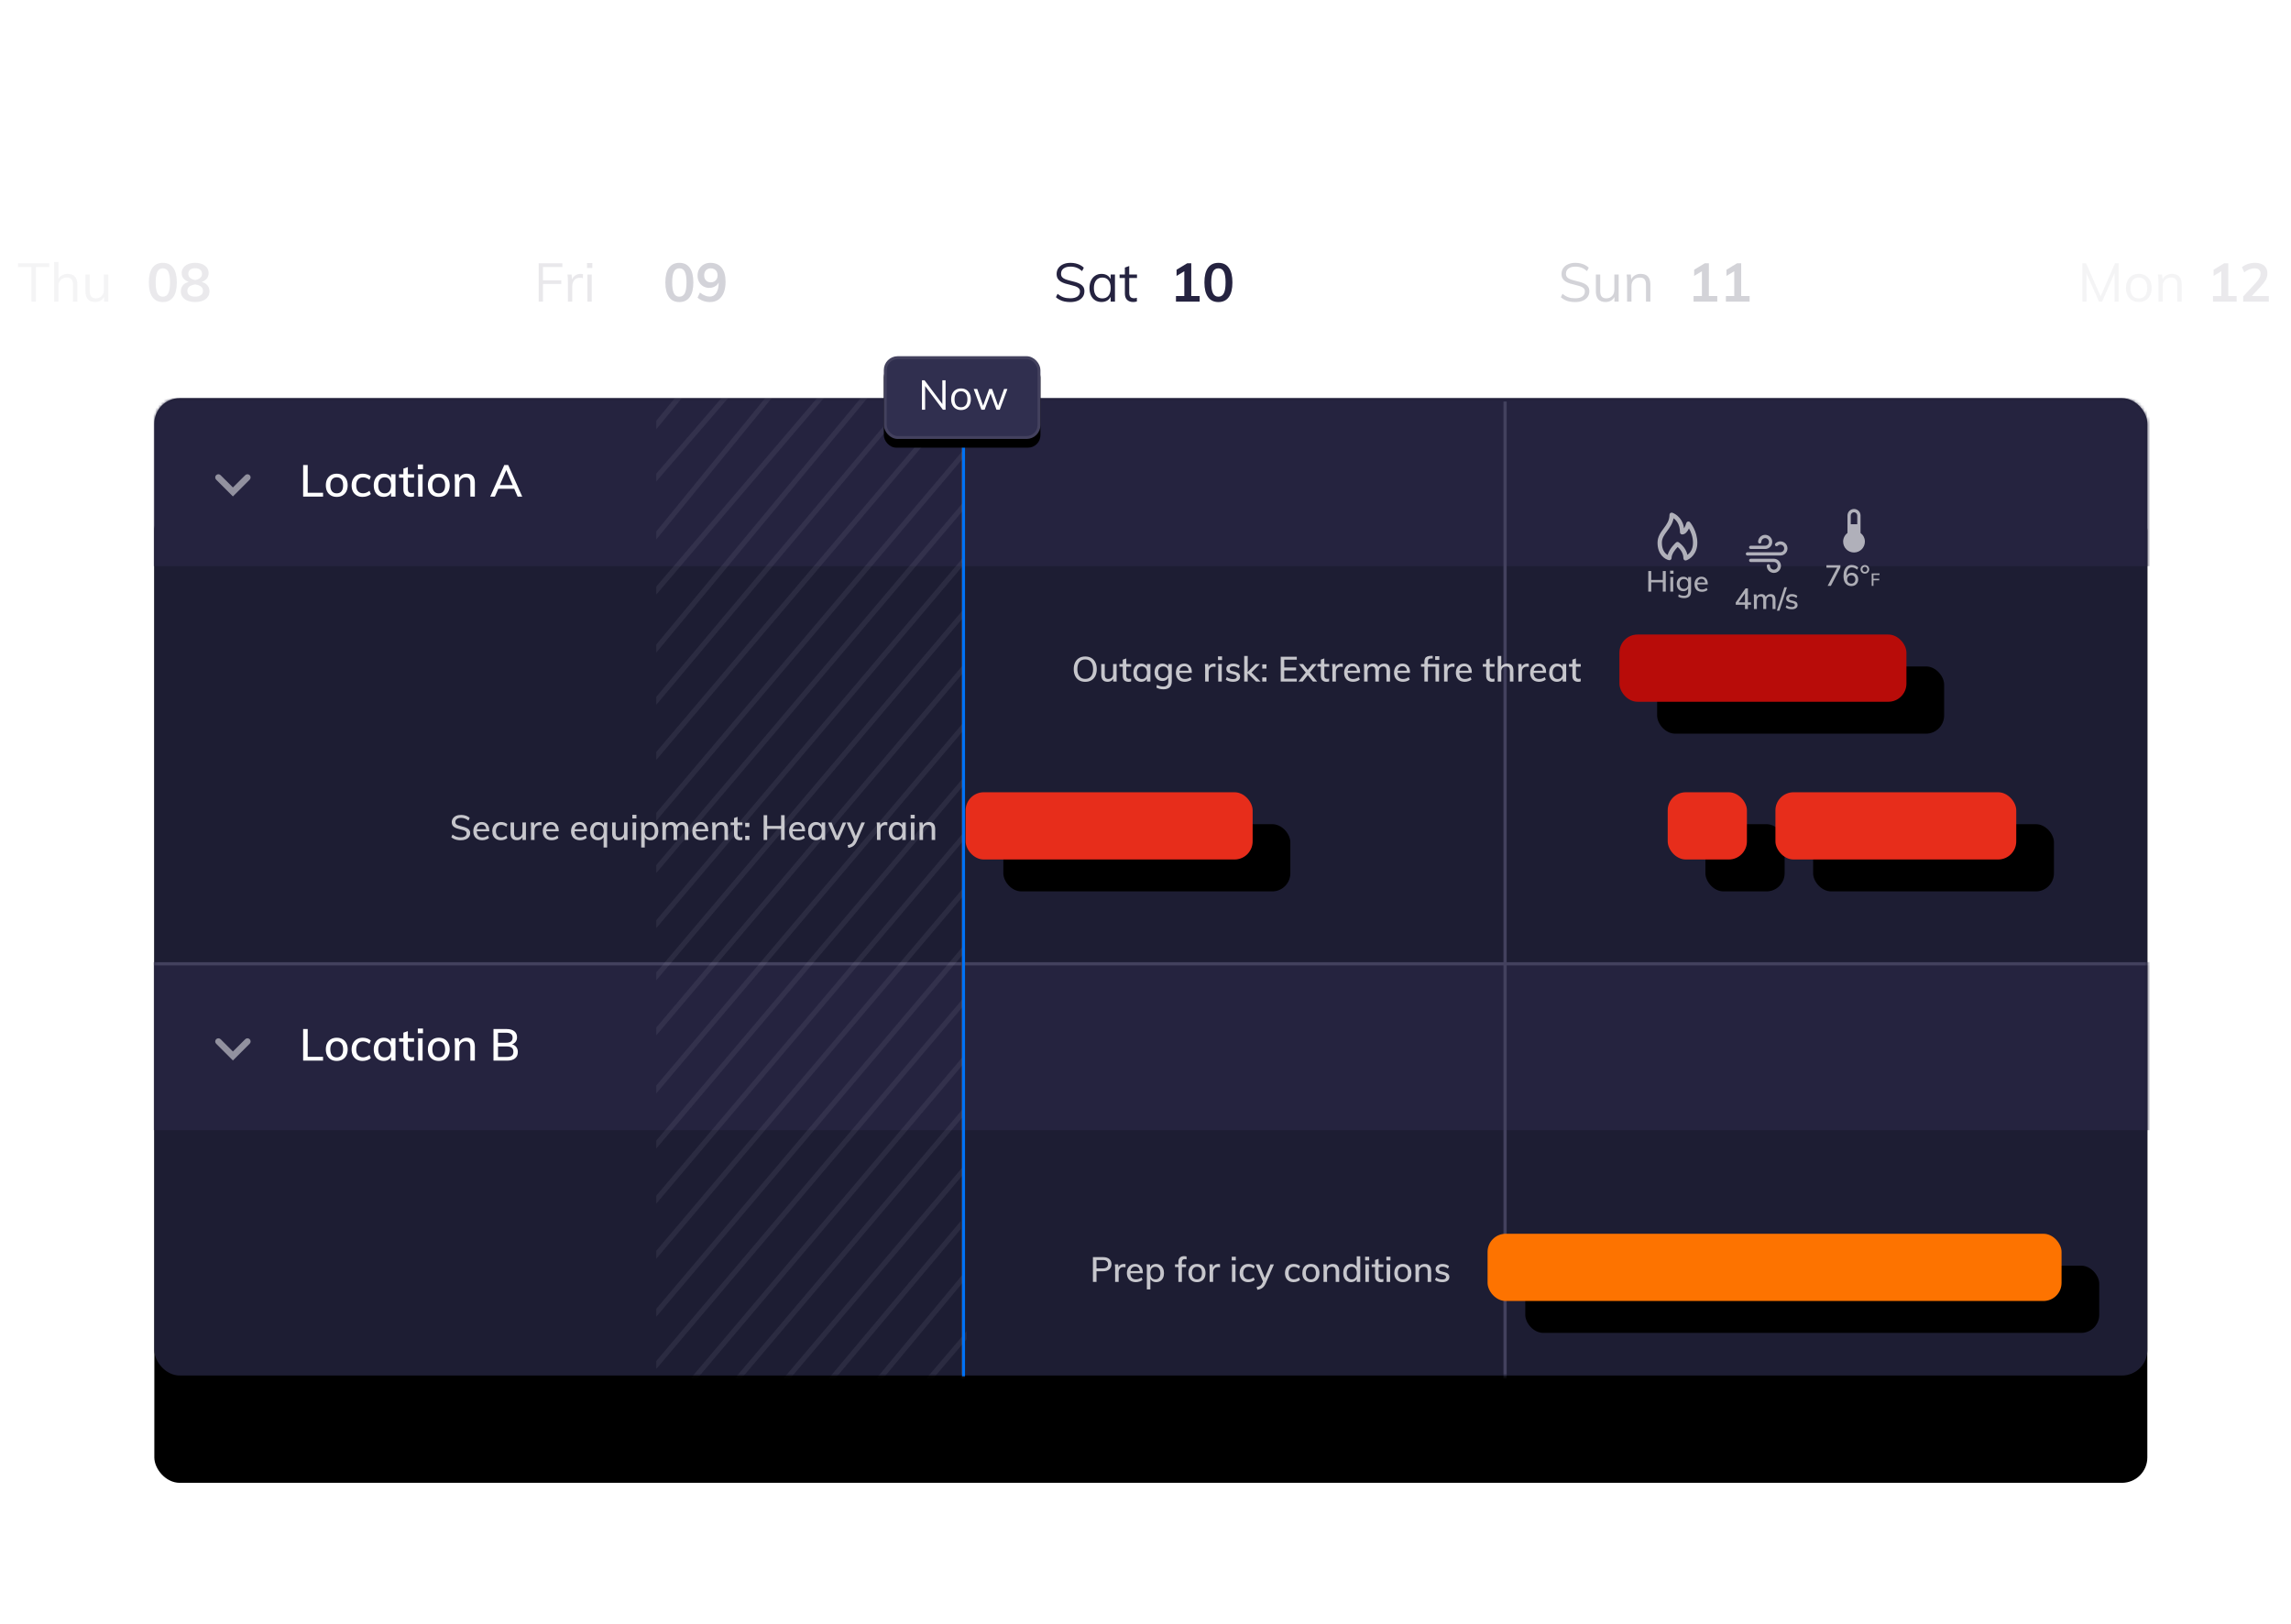<svg xmlns="http://www.w3.org/2000/svg" xmlns:xlink="http://www.w3.org/1999/xlink" width="790" height="560" viewBox="0 0 790 560">
  <defs>
    <rect id="predictive-insights-dashboard-a" width="687.241" height="337" x=".219" y=".253" rx="8.741"/>
    <filter id="predictive-insights-dashboard-b" width="106.3%" height="123.1%" x="-3.1%" y="-5.8%" filterUnits="objectBoundingBox">
      <feMorphology in="SourceAlpha" radius="16" result="shadowSpreadOuter1"/>
      <feOffset dy="37" in="shadowSpreadOuter1" result="shadowOffsetOuter1"/>
      <feGaussianBlur in="shadowOffsetOuter1" result="shadowBlurOuter1" stdDeviation="17"/>
      <feColorMatrix in="shadowBlurOuter1" values="0 0 0 0 0   0 0 0 0 0   0 0 0 0 0  0 0 0 0.63 0"/>
    </filter>
    <rect id="predictive-insights-dashboard-e" width="98.963" height="23.18" x="403.78" y="45" rx="6.241"/>
    <filter id="predictive-insights-dashboard-d" width="167.7%" height="389%" x="-20.7%" y="-97.1%" filterUnits="objectBoundingBox">
      <feOffset dx="13" dy="11" in="SourceAlpha" result="shadowOffsetOuter1"/>
      <feGaussianBlur in="shadowOffsetOuter1" result="shadowBlurOuter1" stdDeviation="9"/>
      <feColorMatrix in="shadowBlurOuter1" values="0 0 0 0 0   0 0 0 0 0   0 0 0 0 0  0 0 0 0.836 0"/>
    </filter>
    <filter id="predictive-insights-dashboard-f">
      <feColorMatrix in="SourceGraphic" values="0 0 0 0 1 0 0 0 0 1 0 0 0 0 1 0 0 0 1 0"/>
    </filter>
    <rect id="predictive-insights-dashboard-h" width="98.963" height="23.18" x="178" y="0" rx="6.241"/>
    <filter id="predictive-insights-dashboard-g" width="167.7%" height="389%" x="-20.7%" y="-97.1%" filterUnits="objectBoundingBox">
      <feOffset dx="13" dy="11" in="SourceAlpha" result="shadowOffsetOuter1"/>
      <feGaussianBlur in="shadowOffsetOuter1" result="shadowBlurOuter1" stdDeviation="9"/>
      <feColorMatrix in="shadowBlurOuter1" values="0 0 0 0 0   0 0 0 0 0   0 0 0 0 0  0 0 0 0.836 0"/>
    </filter>
    <rect id="predictive-insights-dashboard-j" width="27.315" height="23.18" x="420.092" y="0" rx="6.241"/>
    <filter id="predictive-insights-dashboard-i" width="345.3%" height="389%" x="-75.1%" y="-97.1%" filterUnits="objectBoundingBox">
      <feOffset dx="13" dy="11" in="SourceAlpha" result="shadowOffsetOuter1"/>
      <feGaussianBlur in="shadowOffsetOuter1" result="shadowBlurOuter1" stdDeviation="9"/>
      <feColorMatrix in="shadowBlurOuter1" values="0 0 0 0 0   0 0 0 0 0   0 0 0 0 0  0 0 0 0.836 0"/>
    </filter>
    <rect id="predictive-insights-dashboard-l" width="83.037" height="23.18" x="457.24" y="0" rx="6.241"/>
    <filter id="predictive-insights-dashboard-k" width="180.7%" height="389%" x="-24.7%" y="-97.1%" filterUnits="objectBoundingBox">
      <feOffset dx="13" dy="11" in="SourceAlpha" result="shadowOffsetOuter1"/>
      <feGaussianBlur in="shadowOffsetOuter1" result="shadowBlurOuter1" stdDeviation="9"/>
      <feColorMatrix in="shadowBlurOuter1" values="0 0 0 0 0   0 0 0 0 0   0 0 0 0 0  0 0 0 0.836 0"/>
    </filter>
    <rect id="predictive-insights-dashboard-n" width="197.925" height="23.18" x="358.311" y="251.614" rx="6.241"/>
    <filter id="predictive-insights-dashboard-m" width="133.9%" height="389%" x="-10.4%" y="-97.1%" filterUnits="objectBoundingBox">
      <feOffset dx="13" dy="11" in="SourceAlpha" result="shadowOffsetOuter1"/>
      <feGaussianBlur in="shadowOffsetOuter1" result="shadowBlurOuter1" stdDeviation="9"/>
      <feColorMatrix in="shadowBlurOuter1" values="0 0 0 0 0   0 0 0 0 0   0 0 0 0 0  0 0 0 0.836 0"/>
    </filter>
    <rect id="predictive-insights-dashboard-p" width="54" height="28.53" x=".541" y="0" rx="4.279"/>
    <filter id="predictive-insights-dashboard-o" width="172.2%" height="236.7%" x="-36.1%" y="-57.8%" filterUnits="objectBoundingBox">
      <feOffset dy="3" in="SourceAlpha" result="shadowOffsetOuter1"/>
      <feGaussianBlur in="shadowOffsetOuter1" result="shadowBlurOuter1" stdDeviation="6"/>
      <feComposite in="shadowBlurOuter1" in2="SourceAlpha" operator="out" result="shadowBlurOuter1"/>
      <feColorMatrix in="shadowBlurOuter1" values="0 0 0 0 0   0 0 0 0 0   0 0 0 0 0  0 0 0 0.4 0"/>
    </filter>
  </defs>
  <g fill="none" fill-rule="evenodd">
    <rect width="790" height="560" rx="1"/>
    <g transform="translate(6 85)">
      <g transform="translate(47 37)">
        <g transform="translate(0 15.025)">
          <mask id="predictive-insights-dashboard-c" fill="#fff">
            <use xlink:href="#predictive-insights-dashboard-a"/>
          </mask>
          <use fill="#000" filter="url(#predictive-insights-dashboard-b)" xlink:href="#predictive-insights-dashboard-a"/>
          <use fill="#1D1D33" xlink:href="#predictive-insights-dashboard-a"/>
          <g mask="url(#predictive-insights-dashboard-c)">
            <g transform="translate(0 -70.748)">
              <g transform="translate(0 69.926)">
                <rect width="688.333" height="57.907" y="1.093" fill="#25233F"/>
                <rect width="1.093" height="57.907" x="278.611" fill="#43415E"/>
                <path fill="#FFF" fill-rule="nonzero" d="M8.138,15 L8.138,13.685 L2.845,13.685 L2.845,4.109 L1.27,4.109 L1.27,15 L8.138,15 Z M12.864,15.107 C13.619,15.107 14.279,14.944 14.845,14.618 C15.411,14.291 15.85,13.83 16.161,13.233 C16.472,12.637 16.627,11.925 16.627,11.099 C16.627,10.294 16.472,9.59 16.161,8.989 C15.85,8.387 15.411,7.923 14.845,7.597 C14.279,7.27 13.619,7.107 12.864,7.107 C12.099,7.107 11.434,7.27 10.868,7.597 C10.302,7.923 9.866,8.387 9.56,8.989 C9.254,9.59 9.101,10.294 9.101,11.099 C9.101,11.925 9.254,12.637 9.56,13.233 C9.866,13.83 10.302,14.291 10.868,14.618 C11.434,14.944 12.099,15.107 12.864,15.107 Z M12.864,13.883 C12.15,13.883 11.602,13.649 11.22,13.18 C10.837,12.711 10.646,12.017 10.646,11.099 C10.646,10.212 10.843,9.532 11.235,9.057 C11.628,8.583 12.171,8.346 12.864,8.346 C13.558,8.346 14.096,8.583 14.478,9.057 C14.86,9.532 15.052,10.212 15.052,11.099 C15.052,12.017 14.86,12.711 14.478,13.18 C14.096,13.649 13.558,13.883 12.864,13.883 Z M21.767,15.107 C22.317,15.107 22.848,15.02 23.357,14.847 C23.867,14.674 24.285,14.434 24.612,14.128 L24.612,14.128 L24.138,13.011 C23.781,13.297 23.419,13.511 23.052,13.654 C22.684,13.797 22.317,13.868 21.95,13.868 C21.206,13.868 20.625,13.634 20.206,13.164 C19.788,12.695 19.579,12.017 19.579,11.13 C19.579,10.243 19.791,9.56 20.214,9.08 C20.637,8.601 21.216,8.361 21.95,8.361 C22.327,8.361 22.697,8.433 23.059,8.576 C23.421,8.718 23.781,8.932 24.138,9.218 L24.138,9.218 L24.612,8.101 C24.296,7.785 23.888,7.541 23.388,7.367 C22.888,7.194 22.373,7.107 21.843,7.107 C21.058,7.107 20.377,7.275 19.801,7.612 C19.225,7.948 18.779,8.42 18.463,9.027 C18.147,9.634 17.988,10.34 17.988,11.145 C17.988,11.951 18.141,12.649 18.447,13.241 C18.753,13.832 19.189,14.291 19.755,14.618 C20.321,14.944 20.992,15.107 21.767,15.107 Z M29.032,15.107 C29.716,15.107 30.299,14.941 30.784,14.61 C31.107,14.389 31.361,14.106 31.545,13.76 L31.586,13.676 L31.587,15 L33.116,15 L33.116,7.291 L31.587,7.291 L31.586,8.54 L31.545,8.454 C31.391,8.166 31.189,7.921 30.939,7.72 L30.784,7.604 C30.299,7.273 29.716,7.107 29.032,7.107 C28.359,7.107 27.765,7.275 27.25,7.612 C26.735,7.948 26.335,8.42 26.05,9.027 C25.764,9.634 25.621,10.34 25.621,11.145 C25.621,11.951 25.762,12.652 26.042,13.249 C26.322,13.845 26.72,14.304 27.235,14.625 C27.75,14.946 28.349,15.107 29.032,15.107 Z M29.399,13.883 C28.696,13.883 28.148,13.646 27.755,13.172 C27.363,12.698 27.166,12.022 27.166,11.145 C27.166,10.268 27.363,9.583 27.755,9.088 C28.148,8.593 28.696,8.346 29.399,8.346 C30.093,8.346 30.631,8.586 31.013,9.065 C31.396,9.544 31.587,10.228 31.587,11.115 C31.587,12.002 31.396,12.685 31.013,13.164 C30.631,13.644 30.093,13.883 29.399,13.883 Z M38.348,15.107 C38.562,15.107 38.761,15.094 38.944,15.069 C39.128,15.043 39.311,15 39.495,14.939 L39.495,14.939 L39.495,13.685 C39.342,13.725 39.204,13.756 39.082,13.776 C38.96,13.797 38.827,13.807 38.684,13.807 C38.44,13.807 38.218,13.764 38.019,13.677 C37.82,13.59 37.665,13.442 37.552,13.233 C37.44,13.024 37.384,12.731 37.384,12.354 L37.384,12.354 L37.384,8.484 L39.51,8.484 L39.51,7.291 L37.384,7.291 L37.384,4.828 L35.839,5.363 L35.839,7.291 L34.34,7.291 L34.34,8.484 L35.839,8.484 L35.839,12.476 C35.839,13.264 36.023,13.877 36.389,14.315 L36.505,14.442 C36.948,14.885 37.563,15.107 38.348,15.107 Z M42.6,5.547 L42.6,3.925 L40.811,3.925 L40.811,5.547 L42.6,5.547 Z M42.463,15 L42.463,7.291 L40.918,7.291 L40.918,15 L42.463,15 Z M48.046,15.107 C48.8,15.107 49.461,14.944 50.027,14.618 C50.593,14.291 51.031,13.83 51.342,13.233 C51.653,12.637 51.809,11.925 51.809,11.099 C51.809,10.294 51.653,9.59 51.342,8.989 C51.031,8.387 50.593,7.923 50.027,7.597 C49.461,7.27 48.8,7.107 48.046,7.107 C47.281,7.107 46.615,7.27 46.05,7.597 C45.484,7.923 45.048,8.387 44.742,8.989 C44.436,9.59 44.283,10.294 44.283,11.099 C44.283,11.925 44.436,12.637 44.742,13.233 C45.048,13.83 45.484,14.291 46.05,14.618 C46.615,14.944 47.281,15.107 48.046,15.107 Z M48.046,13.883 C47.332,13.883 46.784,13.649 46.401,13.18 C46.019,12.711 45.828,12.017 45.828,11.099 C45.828,10.212 46.024,9.532 46.417,9.057 C46.809,8.583 47.352,8.346 48.046,8.346 C48.739,8.346 49.277,8.583 49.659,9.057 C50.042,9.532 50.233,10.212 50.233,11.099 C50.233,12.017 50.042,12.711 49.659,13.18 C49.277,13.649 48.739,13.883 48.046,13.883 Z M55.143,15 L55.143,10.61 C55.143,9.927 55.339,9.381 55.732,8.973 C56.125,8.565 56.652,8.361 57.315,8.361 C57.866,8.361 58.274,8.514 58.539,8.82 C58.804,9.126 58.937,9.611 58.937,10.273 L58.937,10.273 L58.937,15 L60.482,15 L60.482,10.212 C60.482,8.142 59.559,7.107 57.713,7.107 C57.07,7.107 56.502,7.263 56.007,7.574 C55.623,7.816 55.32,8.145 55.099,8.563 L55.062,8.637 L54.944,7.291 L53.476,7.291 C53.527,7.648 53.56,8.01 53.575,8.377 C53.591,8.744 53.598,9.106 53.598,9.463 L53.598,9.463 L53.598,15 L55.143,15 Z M67.395,15 L68.554,12.308 L74.076,12.308 L75.227,15 L76.818,15 L71.969,4.109 L70.638,4.109 L65.789,15 L67.395,15 Z M73.54,11.054 L69.094,11.054 L71.325,5.874 L73.54,11.054 Z" transform="translate(50.26 20.019)"/>
                <path fill="#FFF" d="M8.867,10.154 L13.111,14.389 L17.356,10.154 C17.781,9.729 18.47,9.729 18.897,10.154 C19.322,10.581 19.322,11.271 18.897,11.697 L13.111,17.481 L7.326,11.697 C6.9,11.271 6.9,10.581 7.326,10.154 C7.751,9.729 8.44,9.729 8.867,10.154" opacity=".5" transform="translate(14.204 17.481)"/>
                <rect width="639.167" height="1.093"/>
              </g>
              <g transform="translate(0 265.5)">
                <rect width="689.426" height="57.907" fill="#25233F"/>
                <rect width="1.093" height="57.907" x="278.611" fill="#43415E"/>
                <path fill="#FFF" fill-rule="nonzero" d="M8.138,21 L8.138,19.685 L2.845,19.685 L2.845,10.109 L1.27,10.109 L1.27,21 L8.138,21 Z M12.864,21.107 C13.619,21.107 14.279,20.944 14.845,20.618 C15.411,20.291 15.85,19.83 16.161,19.233 C16.472,18.637 16.627,17.925 16.627,17.099 C16.627,16.294 16.472,15.59 16.161,14.989 C15.85,14.387 15.411,13.923 14.845,13.597 C14.279,13.27 13.619,13.107 12.864,13.107 C12.099,13.107 11.434,13.27 10.868,13.597 C10.302,13.923 9.866,14.387 9.56,14.989 C9.254,15.59 9.101,16.294 9.101,17.099 C9.101,17.925 9.254,18.637 9.56,19.233 C9.866,19.83 10.302,20.291 10.868,20.618 C11.434,20.944 12.099,21.107 12.864,21.107 Z M12.864,19.883 C12.15,19.883 11.602,19.649 11.22,19.18 C10.837,18.711 10.646,18.017 10.646,17.099 C10.646,16.212 10.843,15.532 11.235,15.057 C11.628,14.583 12.171,14.346 12.864,14.346 C13.558,14.346 14.096,14.583 14.478,15.057 C14.86,15.532 15.052,16.212 15.052,17.099 C15.052,18.017 14.86,18.711 14.478,19.18 C14.096,19.649 13.558,19.883 12.864,19.883 Z M21.767,21.107 C22.317,21.107 22.848,21.02 23.357,20.847 C23.867,20.674 24.285,20.434 24.612,20.128 L24.612,20.128 L24.138,19.011 C23.781,19.297 23.419,19.511 23.052,19.654 C22.684,19.797 22.317,19.868 21.95,19.868 C21.206,19.868 20.625,19.634 20.206,19.164 C19.788,18.695 19.579,18.017 19.579,17.13 C19.579,16.243 19.791,15.56 20.214,15.08 C20.637,14.601 21.216,14.361 21.95,14.361 C22.327,14.361 22.697,14.433 23.059,14.576 C23.421,14.718 23.781,14.932 24.138,15.218 L24.138,15.218 L24.612,14.101 C24.296,13.785 23.888,13.541 23.388,13.367 C22.888,13.194 22.373,13.107 21.843,13.107 C21.058,13.107 20.377,13.275 19.801,13.612 C19.225,13.948 18.779,14.42 18.463,15.027 C18.147,15.634 17.988,16.34 17.988,17.145 C17.988,17.951 18.141,18.649 18.447,19.241 C18.753,19.832 19.189,20.291 19.755,20.618 C20.321,20.944 20.992,21.107 21.767,21.107 Z M29.032,21.107 C29.716,21.107 30.299,20.941 30.784,20.61 C31.107,20.389 31.361,20.106 31.545,19.76 L31.586,19.676 L31.587,21 L33.116,21 L33.116,13.291 L31.587,13.291 L31.586,14.54 L31.545,14.454 C31.391,14.166 31.189,13.921 30.939,13.72 L30.784,13.604 C30.299,13.273 29.716,13.107 29.032,13.107 C28.359,13.107 27.765,13.275 27.25,13.612 C26.735,13.948 26.335,14.42 26.05,15.027 C25.764,15.634 25.621,16.34 25.621,17.145 C25.621,17.951 25.762,18.652 26.042,19.249 C26.322,19.845 26.72,20.304 27.235,20.625 C27.75,20.946 28.349,21.107 29.032,21.107 Z M29.399,19.883 C28.696,19.883 28.148,19.646 27.755,19.172 C27.363,18.698 27.166,18.022 27.166,17.145 C27.166,16.268 27.363,15.583 27.755,15.088 C28.148,14.593 28.696,14.346 29.399,14.346 C30.093,14.346 30.631,14.586 31.013,15.065 C31.396,15.544 31.587,16.228 31.587,17.115 C31.587,18.002 31.396,18.685 31.013,19.164 C30.631,19.644 30.093,19.883 29.399,19.883 Z M38.348,21.107 C38.562,21.107 38.761,21.094 38.944,21.069 C39.128,21.043 39.311,21 39.495,20.939 L39.495,20.939 L39.495,19.685 C39.342,19.725 39.204,19.756 39.082,19.776 C38.96,19.797 38.827,19.807 38.684,19.807 C38.44,19.807 38.218,19.764 38.019,19.677 C37.82,19.59 37.665,19.442 37.552,19.233 C37.44,19.024 37.384,18.731 37.384,18.354 L37.384,18.354 L37.384,14.484 L39.51,14.484 L39.51,13.291 L37.384,13.291 L37.384,10.828 L35.839,11.363 L35.839,13.291 L34.34,13.291 L34.34,14.484 L35.839,14.484 L35.839,18.476 C35.839,19.264 36.023,19.877 36.389,20.315 L36.505,20.442 C36.948,20.885 37.563,21.107 38.348,21.107 Z M42.6,11.547 L42.6,9.925 L40.811,9.925 L40.811,11.547 L42.6,11.547 Z M42.463,21 L42.463,13.291 L40.918,13.291 L40.918,21 L42.463,21 Z M48.046,21.107 C48.8,21.107 49.461,20.944 50.027,20.618 C50.593,20.291 51.031,19.83 51.342,19.233 C51.653,18.637 51.809,17.925 51.809,17.099 C51.809,16.294 51.653,15.59 51.342,14.989 C51.031,14.387 50.593,13.923 50.027,13.597 C49.461,13.27 48.8,13.107 48.046,13.107 C47.281,13.107 46.615,13.27 46.05,13.597 C45.484,13.923 45.048,14.387 44.742,14.989 C44.436,15.59 44.283,16.294 44.283,17.099 C44.283,17.925 44.436,18.637 44.742,19.233 C45.048,19.83 45.484,20.291 46.05,20.618 C46.615,20.944 47.281,21.107 48.046,21.107 Z M48.046,19.883 C47.332,19.883 46.784,19.649 46.401,19.18 C46.019,18.711 45.828,18.017 45.828,17.099 C45.828,16.212 46.024,15.532 46.417,15.057 C46.809,14.583 47.352,14.346 48.046,14.346 C48.739,14.346 49.277,14.583 49.659,15.057 C50.042,15.532 50.233,16.212 50.233,17.099 C50.233,18.017 50.042,18.711 49.659,19.18 C49.277,19.649 48.739,19.883 48.046,19.883 Z M55.143,21 L55.143,16.61 C55.143,15.927 55.339,15.381 55.732,14.973 C56.125,14.565 56.652,14.361 57.315,14.361 C57.866,14.361 58.274,14.514 58.539,14.82 C58.804,15.126 58.937,15.611 58.937,16.273 L58.937,16.273 L58.937,21 L60.482,21 L60.482,16.212 C60.482,14.142 59.559,13.107 57.713,13.107 C57.07,13.107 56.502,13.263 56.007,13.574 C55.623,13.816 55.32,14.145 55.099,14.563 L55.062,14.637 L54.944,13.291 L53.476,13.291 C53.527,13.648 53.56,14.01 53.575,14.377 C53.591,14.744 53.598,15.106 53.598,15.463 L53.598,15.463 L53.598,21 L55.143,21 Z M71.617,21 C72.78,21 73.685,20.743 74.332,20.228 C74.98,19.713 75.304,18.981 75.304,18.033 C75.304,17.319 75.11,16.727 74.722,16.258 C74.335,15.789 73.794,15.483 73.101,15.34 L73.312,15.392 C73.745,15.228 74.101,14.996 74.382,14.694 L74.516,14.537 C74.858,14.104 75.028,13.576 75.028,12.954 C75.028,12.057 74.712,11.358 74.08,10.859 C73.448,10.359 72.576,10.109 71.464,10.109 L71.464,10.109 L66.906,10.109 L66.906,21 L71.617,21 Z M71.204,14.836 L68.466,14.836 L68.466,11.379 L71.204,11.379 C71.979,11.379 72.555,11.519 72.933,11.799 C73.31,12.08 73.499,12.505 73.499,13.077 C73.499,13.658 73.31,14.096 72.933,14.392 C72.555,14.688 71.979,14.836 71.204,14.836 L71.204,14.836 Z M71.464,19.73 L68.466,19.73 L68.466,16.105 L71.464,16.105 C72.25,16.105 72.831,16.258 73.208,16.564 C73.585,16.87 73.774,17.329 73.774,17.941 C73.774,18.563 73.588,19.017 73.216,19.302 C72.844,19.588 72.26,19.73 71.464,19.73 L71.464,19.73 Z" transform="translate(50.26 12.926)"/>
                <path fill="#FFF" d="M8.867,10.154 L13.111,14.389 L17.356,10.154 C17.781,9.729 18.47,9.729 18.897,10.154 C19.322,10.581 19.322,11.271 18.897,11.697 L13.111,17.481 L7.326,11.697 C6.9,11.271 6.9,10.581 7.326,10.154 C7.751,9.729 8.44,9.729 8.867,10.154" opacity=".5" transform="translate(14.204 16.389)"/>
                <rect width="689.167" height="1.093" fill="#43415E"/>
              </g>
              <g transform="translate(278.611)">
                <rect width="1.093" height="349.63" y="72.168" fill="#43415E"/>
                <circle cx="17.481" cy="17.481" r="17.481" fill="#0072F5" transform="translate(46.981)"/>
              </g>
              <g transform="translate(465.444)">
                <rect width="1.093" height="389" y="72.168" fill="#43415E"/>
                <circle cx="17.481" cy="17.481" r="17.481" transform="translate(51.352)"/>
              </g>
            </g>
          </g>
          <g mask="url(#predictive-insights-dashboard-c)" opacity=".086">
            <g transform="translate(172.517 -.533)">
              <polygon fill="#C4C3D6" points="7.395 .508 .798 8.57 .798 11.508 9.798 .508"/>
              <polygon fill="#C4C3D6" points="23.465 .508 .798 26.803 .798 29.508 25.798 .508"/>
              <polygon fill="#C4C3D6" points=".798 49.508 40.798 .508 38.537 .508 .798 46.738"/>
              <polygon fill="#C4C3D6" points=".798 68.508 58.798 .508 56.446 .508 .798 65.75"/>
              <polygon fill="#C4C3D6" points=".798 88.508 73.798 .508 71.49 .508 .798 85.725"/>
              <polygon fill="#C4C3D6" points=".798 106.508 89.798 .508 87.493 .508 .798 103.763"/>
              <polygon fill="#C4C3D6" points=".798 125.508 106.798 .508 104.472 .508 .798 122.765"/>
              <polygon fill="#C4C3D6" points=".798 146.508 106.798 21.246 106.798 18.508 .798 143.77"/>
              <polygon fill="#C4C3D6" points=".798 164.508 106.798 39.246 106.798 36.508 .798 161.771"/>
              <polygon fill="#C4C3D6" points=".798 183.508 106.798 58.246 106.798 55.508 .798 180.77"/>
              <polygon fill="#C4C3D6" points=".798 201.508 106.798 76.246 106.798 73.508 .798 198.77"/>
              <polygon fill="#C4C3D6" points=".798 220.508 106.798 95.246 106.798 92.508 .798 217.771"/>
              <polygon fill="#C4C3D6" points=".798 240.508 106.798 115.246 106.798 112.508 .798 237.771"/>
              <polygon fill="#C4C3D6" points=".798 259.508 106.798 134.246 106.798 131.508 .798 256.77"/>
              <polygon fill="#C4C3D6" points=".798 278.508 106.798 153.246 106.798 150.508 .798 275.77"/>
              <polygon fill="#C4C3D6" points=".798 297.508 106.798 172.246 106.798 169.508 .798 294.771"/>
              <polygon fill="#C4C3D6" points=".798 317.508 106.798 192.246 106.798 189.508 .798 314.77"/>
              <polygon fill="#C4C3D6" points=".798 335.508 106.798 210.246 106.798 207.508 .798 332.77"/>
              <polygon fill="#C4C3D6" points=".798 355.508 106.798 230.246 106.798 227.508 .798 352.771"/>
              <polygon fill="#C4C3D6" points=".798 373.508 106.798 248.246 106.798 245.508 .798 370.771"/>
              <polygon fill="#C4C3D6" points="3.126 390.508 106.798 268.253 106.798 265.508 .798 390.508"/>
              <polygon fill="#C4C3D6" points="19.106 390.508 105.798 287.257 105.798 284.508 16.798 390.508"/>
              <polygon fill="#C4C3D6" points="36.109 390.508 106.798 305.294 106.798 302.508 33.798 390.508"/>
              <polygon fill="#C4C3D6" points="52.154 390.508 107.798 325.27 107.798 322.508 49.798 390.508"/>
              <polygon fill="#C4C3D6" points="68.065 389.508 105.798 343.285 105.798 340.508 65.798 389.508"/>
              <polygon fill="#C4C3D6" points="84.14 390.508 106.798 364.224 106.798 361.508 81.798 390.508"/>
              <polygon fill="#C4C3D6" points="100.229 390.508 106.798 382.48 106.798 379.508 97.798 390.508"/>
            </g>
          </g>
          <g mask="url(#predictive-insights-dashboard-c)">
            <g transform="translate(101.644 36.76)">
              <use fill="#000" filter="url(#predictive-insights-dashboard-d)" xlink:href="#predictive-insights-dashboard-e"/>
              <use fill="#B80C09" xlink:href="#predictive-insights-dashboard-e"/>
              <g filter="url(#predictive-insights-dashboard-f)" opacity=".639">
                <g transform="translate(412.67 .214)">
                  <path fill="#FFF" fill-rule="nonzero" d="M2.08,30 L2.08,26.811 L6.07,26.811 L6.07,30 L7.09,30 L7.09,22.88 L6.07,22.88 L6.07,25.96 L2.08,25.96 L2.08,22.88 L1.06,22.88 L1.06,30 L2.08,30 Z M9.76,23.82 L9.76,22.76 L8.59,22.76 L8.59,23.82 L9.76,23.82 Z M9.67,30 L9.67,24.96 L8.66,24.96 L8.66,30 L9.67,30 Z M13.4,32.23 C14.193,32.23 14.793,32.035 15.2,31.645 C15.607,31.255 15.81,30.673 15.81,29.9 L15.81,29.9 L15.81,24.96 L14.8,24.96 L14.8,25.782 C14.7,25.58 14.567,25.409 14.401,25.27 L14.27,25.17 C13.95,24.95 13.563,24.84 13.11,24.84 C12.663,24.84 12.272,24.945 11.935,25.155 C11.598,25.365 11.335,25.657 11.145,26.03 C10.955,26.403 10.86,26.84 10.86,27.34 C10.86,27.847 10.955,28.287 11.145,28.66 C11.335,29.033 11.598,29.325 11.935,29.535 C12.272,29.745 12.663,29.85 13.11,29.85 C13.41,29.85 13.682,29.798 13.925,29.695 C14.168,29.592 14.375,29.445 14.545,29.255 C14.63,29.16 14.704,29.059 14.766,28.951 L14.81,28.866 L14.81,29.99 C14.81,30.41 14.718,30.738 14.534,30.974 L14.45,31.07 C14.21,31.31 13.857,31.43 13.39,31.43 C13.05,31.43 12.737,31.39 12.45,31.31 C12.163,31.23 11.863,31.107 11.55,30.94 L11.55,30.94 L11.39,31.73 C11.963,32.063 12.633,32.23 13.4,32.23 Z M13.35,29.04 C12.89,29.04 12.528,28.89 12.265,28.59 C12.002,28.29 11.87,27.873 11.87,27.34 C11.87,26.813 12.002,26.4 12.265,26.1 C12.528,25.8 12.89,25.65 13.35,25.65 C13.803,25.65 14.158,25.802 14.415,26.105 C14.672,26.408 14.8,26.82 14.8,27.34 C14.8,27.873 14.672,28.29 14.415,28.59 C14.158,28.89 13.803,29.04 13.35,29.04 Z M19.57,30.07 C19.93,30.07 20.283,30.012 20.63,29.895 C20.977,29.778 21.263,29.62 21.49,29.42 L21.49,29.42 L21.18,28.7 C20.94,28.893 20.687,29.037 20.42,29.13 C20.153,29.223 19.877,29.27 19.59,29.27 C19.063,29.27 18.663,29.115 18.39,28.805 C18.117,28.495 17.98,28.023 17.98,27.39 L17.983,27.5 L21.58,27.5 L21.58,27.33 C21.58,26.81 21.492,26.365 21.315,25.995 C21.138,25.625 20.887,25.34 20.56,25.14 C20.233,24.94 19.843,24.84 19.39,24.84 C18.917,24.84 18.5,24.95 18.14,25.17 C17.78,25.39 17.498,25.697 17.295,26.09 C17.092,26.483 16.99,26.94 16.99,27.46 C16.99,28 17.093,28.467 17.3,28.86 C17.507,29.253 17.803,29.553 18.19,29.76 C18.577,29.967 19.037,30.07 19.57,30.07 Z M20.685,26.9 L18.018,26.9 L18.033,26.805 C18.081,26.569 18.16,26.364 18.271,26.19 L18.36,26.065 C18.613,25.748 18.963,25.59 19.41,25.59 C19.837,25.59 20.16,25.733 20.38,26.02 C20.545,26.235 20.646,26.521 20.684,26.879 L20.685,26.9 Z"/>
                  <path fill="#FFF" d="M7.773,2.7 C7.46,4.538 6.466,5.879 5.57,7.087 C4.594,8.405 3.75,9.543 3.75,11.156 C3.75,13.727 4.922,14.87 5.734,15.353 C6.323,13.096 8.531,11.137 8.639,11.042 C8.891,10.82 9.259,10.793 9.542,10.977 C9.655,11.05 11.991,12.599 12.554,15.316 C13.371,14.727 14.474,13.498 14.474,11.156 C14.474,9.044 13.709,7.279 13.091,6.198 C12.629,7.184 11.861,8.278 10.74,8.278 C10.325,8.278 9.99,7.942 9.99,7.528 C9.99,4.769 8.69,3.355 7.773,2.7 L7.773,2.7 Z M11.924,17.25 C11.768,17.25 11.613,17.201 11.483,17.107 C11.289,16.965 11.174,16.74 11.174,16.5 C11.174,14.582 9.896,13.208 9.186,12.595 C8.353,13.451 7.091,15.044 7.091,16.414 C7.091,16.64 6.989,16.853 6.815,16.996 C6.64,17.138 6.412,17.194 6.19,17.149 C4.827,16.868 2.25,15.253 2.25,11.156 C2.25,9.047 3.325,7.597 4.366,6.194 C5.398,4.8 6.374,3.485 6.374,1.5 C6.374,1.259 6.489,1.033 6.684,0.892 C6.88,0.751 7.131,0.712 7.359,0.788 C7.512,0.839 10.799,1.977 11.397,6.17 C11.702,5.691 11.999,5 12.172,4.367 C12.245,4.098 12.461,3.892 12.734,3.831 C13.005,3.772 13.289,3.867 13.469,4.079 C13.571,4.2 15.974,7.091 15.974,11.156 C15.974,14.967 13.476,16.784 12.156,17.213 C12.08,17.238 12.002,17.25 11.924,17.25 L11.924,17.25 Z" transform="translate(2 2)"/>
                  <path fill="#FFF" fill-rule="nonzero" d="M35.42,36 L35.419,34.52 L36.47,34.52 L36.47,33.69 L35.419,33.69 L35.42,28.88 L34.59,28.88 L31.21,33.75 L31.21,34.52 L34.399,34.52 L34.4,36 L35.42,36 Z M34.399,33.69 L32.224,33.69 L34.399,30.559 L34.399,33.69 Z M41.56,31.789 C41.465,31.541 41.334,31.343 41.165,31.195 C40.895,30.958 40.52,30.84 40.04,30.84 C39.633,30.84 39.283,30.943 38.99,31.15 C38.78,31.298 38.613,31.488 38.489,31.72 L38.444,31.814 L38.37,30.96 L37.41,30.96 C37.443,31.193 37.465,31.43 37.475,31.67 C37.485,31.91 37.49,32.147 37.49,32.38 L37.49,32.38 L37.49,36 L38.5,36 L38.5,33.15 C38.5,32.69 38.612,32.327 38.835,32.06 C39.058,31.793 39.367,31.66 39.76,31.66 C40.087,31.66 40.327,31.76 40.48,31.96 C40.633,32.16 40.71,32.477 40.71,32.91 L40.71,32.91 L40.71,36 L41.72,36 L41.72,33.15 C41.72,32.69 41.832,32.327 42.055,32.06 C42.278,31.793 42.583,31.66 42.97,31.66 C43.303,31.66 43.545,31.76 43.695,31.96 C43.845,32.16 43.92,32.477 43.92,32.91 L43.92,32.91 L43.92,36 L44.93,36 L44.93,32.87 C44.93,32.19 44.79,31.682 44.51,31.345 C44.23,31.008 43.81,30.84 43.25,30.84 C42.81,30.84 42.428,30.955 42.105,31.185 C41.874,31.349 41.697,31.555 41.573,31.803 L41.567,31.814 L41.56,31.789 Z M46.28,36.57 L48.87,28.49 L47.98,28.49 L45.4,36.57 L46.28,36.57 Z M50.52,36.07 C51.147,36.07 51.642,35.938 52.005,35.675 C52.368,35.412 52.55,35.057 52.55,34.61 C52.55,34.243 52.437,33.943 52.21,33.71 C51.983,33.477 51.627,33.307 51.14,33.2 L51.14,33.2 L50.29,32.99 C50.03,32.93 49.845,32.848 49.735,32.745 C49.625,32.642 49.57,32.5 49.57,32.32 C49.57,32.1 49.66,31.928 49.84,31.805 C50.02,31.682 50.273,31.62 50.6,31.62 C50.867,31.62 51.128,31.668 51.385,31.765 C51.642,31.862 51.893,32.007 52.14,32.2 L52.14,32.2 L52.45,31.49 C52.217,31.277 51.94,31.115 51.62,31.005 C51.3,30.895 50.96,30.84 50.6,30.84 C50.2,30.84 49.85,30.905 49.55,31.035 C49.25,31.165 49.017,31.343 48.85,31.57 C48.683,31.797 48.6,32.06 48.6,32.36 C48.6,32.713 48.715,33.008 48.945,33.245 C49.175,33.482 49.51,33.647 49.95,33.74 L49.95,33.74 L50.8,33.94 C51.093,34.013 51.302,34.102 51.425,34.205 C51.548,34.308 51.61,34.45 51.61,34.63 C51.61,34.843 51.52,35.008 51.34,35.125 C51.16,35.242 50.897,35.3 50.55,35.3 C50.203,35.3 49.882,35.252 49.585,35.155 C49.288,35.058 49.007,34.907 48.74,34.7 L48.74,34.7 L48.43,35.43 C48.943,35.857 49.64,36.07 50.52,36.07 Z"/>
                  <path fill="#FFF" d="M13.803,13.103 C13.803,11.759 12.71,10.665 11.366,10.665 L3.375,10.665 C3.065,10.665 2.813,10.917 2.813,11.228 C2.813,11.538 3.065,11.79 3.375,11.79 L11.366,11.79 C12.089,11.79 12.678,12.379 12.678,13.103 C12.678,13.826 12.089,14.415 11.366,14.415 C10.642,14.415 10.053,13.826 10.053,13.103 C10.053,12.792 9.801,12.54 9.491,12.54 C9.18,12.54 8.928,12.792 8.928,13.103 C8.928,14.447 10.022,15.54 11.366,15.54 C12.71,15.54 13.803,14.447 13.803,13.103 M10.803,4.853 C10.803,3.509 9.71,2.415 8.366,2.415 C7.022,2.415 5.928,3.509 5.928,4.853 C5.928,5.163 6.18,5.415 6.491,5.415 C6.801,5.415 7.053,5.163 7.053,4.853 C7.053,4.129 7.642,3.54 8.366,3.54 C9.089,3.54 9.678,4.129 9.678,4.853 C9.678,5.576 9.089,6.165 8.366,6.165 L3.375,6.165 C3.065,6.165 2.813,6.417 2.813,6.728 C2.813,7.038 3.065,7.29 3.375,7.29 L8.366,7.29 C9.71,7.29 10.803,6.197 10.803,4.853 M13.616,9.54 L2.25,9.54 C1.94,9.54 1.688,9.288 1.688,8.978 C1.688,8.667 1.94,8.415 2.25,8.415 L13.616,8.415 C14.339,8.415 14.928,7.826 14.928,7.103 C14.928,6.379 14.339,5.79 13.616,5.79 C13.265,5.79 12.935,5.927 12.688,6.174 C12.468,6.394 12.112,6.394 11.892,6.174 C11.672,5.954 11.672,5.598 11.892,5.378 C12.352,4.919 12.964,4.665 13.616,4.665 C14.96,4.665 16.053,5.759 16.053,7.103 C16.053,8.447 14.96,9.54 13.616,9.54" transform="translate(33 8)"/>
                  <path fill="#FFF" fill-rule="nonzero" d="M64.018,28 L67.308,21.65 L67.308,20.88 L62.488,20.88 L62.488,21.73 L66.19,21.73 L62.908,28 L64.018,28 Z M71.128,28.08 C71.581,28.08 71.983,27.98 72.333,27.78 C72.683,27.58 72.958,27.305 73.158,26.955 C73.358,26.605 73.458,26.207 73.458,25.76 C73.458,25.313 73.366,24.918 73.183,24.575 C73,24.232 72.741,23.965 72.408,23.775 C72.075,23.585 71.691,23.49 71.258,23.49 C70.925,23.49 70.62,23.553 70.343,23.68 C70.066,23.807 69.835,23.985 69.648,24.215 C69.573,24.307 69.509,24.406 69.454,24.513 L69.408,24.616 L69.408,24.58 C69.408,23.734 69.536,23.062 69.793,22.564 L69.883,22.405 C70.2,21.895 70.648,21.64 71.228,21.64 C71.528,21.64 71.831,21.702 72.138,21.825 C72.445,21.948 72.761,22.147 73.088,22.42 L73.088,22.42 L73.458,21.65 C73.158,21.377 72.811,21.167 72.418,21.02 C72.025,20.873 71.618,20.8 71.198,20.8 C70.611,20.8 70.106,20.95 69.683,21.25 C69.26,21.55 68.936,21.983 68.713,22.55 C68.49,23.117 68.378,23.8 68.378,24.6 C68.378,25.72 68.618,26.58 69.098,27.18 C69.578,27.78 70.255,28.08 71.128,28.08 Z M71.078,27.24 C70.791,27.24 70.54,27.178 70.323,27.055 C70.106,26.932 69.938,26.762 69.818,26.545 C69.698,26.328 69.638,26.073 69.638,25.78 C69.638,25.5 69.698,25.25 69.818,25.03 C69.938,24.81 70.106,24.638 70.323,24.515 C70.54,24.392 70.788,24.33 71.068,24.33 C71.488,24.33 71.826,24.463 72.083,24.73 C72.34,24.997 72.468,25.347 72.468,25.78 C72.468,26.22 72.34,26.573 72.083,26.84 C71.826,27.107 71.491,27.24 71.078,27.24 Z M75.748,23.79 C76.028,23.79 76.28,23.727 76.503,23.6 C76.726,23.473 76.905,23.297 77.038,23.07 C77.171,22.843 77.238,22.59 77.238,22.31 C77.238,22.023 77.171,21.768 77.038,21.545 C76.905,21.322 76.726,21.147 76.503,21.02 C76.28,20.893 76.028,20.83 75.748,20.83 C75.468,20.83 75.215,20.893 74.988,21.02 C74.761,21.147 74.581,21.322 74.448,21.545 C74.315,21.768 74.248,22.023 74.248,22.31 C74.248,22.59 74.315,22.843 74.448,23.07 C74.581,23.297 74.761,23.473 74.988,23.6 C75.215,23.727 75.468,23.79 75.748,23.79 Z M75.748,23.19 C75.501,23.19 75.298,23.107 75.138,22.94 C74.978,22.773 74.898,22.563 74.898,22.31 C74.898,22.057 74.978,21.847 75.138,21.68 C75.298,21.513 75.501,21.43 75.748,21.43 C75.988,21.43 76.19,21.513 76.353,21.68 C76.516,21.847 76.598,22.057 76.598,22.31 C76.598,22.563 76.516,22.773 76.353,22.94 C76.19,23.107 75.988,23.19 75.748,23.19 Z M78.708,28 L78.708,26.086 L80.688,26.086 L80.688,25.576 L78.708,25.576 L78.708,24.238 L80.808,24.238 L80.808,23.728 L78.096,23.728 L78.096,28 L78.708,28 Z"/>
                  <path fill="#FFF" d="M9,2.625 C9.62,2.625 10.125,3.129 10.125,3.75 L10.125,6.75 L7.875,6.75 L7.875,3.75 C7.875,3.129 8.38,2.625 9,2.625 M11.25,9.766 L11.25,3.75 C11.25,2.508 10.243,1.5 9,1.5 C7.757,1.5 6.75,2.508 6.75,3.75 L6.75,9.766 C5.844,10.452 5.25,11.526 5.25,12.75 C5.25,14.822 6.928,16.5 9,16.5 C11.071,16.5 12.75,14.822 12.75,12.75 C12.75,11.526 12.156,10.452 11.25,9.766" transform="translate(63)"/>
                </g>
              </g>
              <path fill="#FFF" fill-rule="nonzero" d="M4.904,12.096 C5.72,12.096 6.424,11.92 7.016,11.568 C7.608,11.216 8.066,10.712 8.39,10.056 C8.714,9.4 8.876,8.62 8.876,7.716 C8.876,6.82 8.716,6.046 8.396,5.394 C8.076,4.742 7.618,4.24 7.022,3.888 C6.426,3.536 5.72,3.36 4.904,3.36 C4.088,3.36 3.384,3.536 2.792,3.888 C2.2,4.24 1.744,4.742 1.424,5.394 C1.104,6.046 0.944,6.824 0.944,7.728 C0.944,8.624 1.104,9.4 1.424,10.056 C1.744,10.712 2.2,11.216 2.792,11.568 C3.384,11.92 4.088,12.096 4.904,12.096 Z M4.904,11.088 C4.056,11.088 3.392,10.796 2.912,10.212 C2.432,9.628 2.192,8.796 2.192,7.716 C2.192,6.636 2.432,5.808 2.912,5.232 C3.392,4.656 4.056,4.368 4.904,4.368 C5.752,4.368 6.416,4.654 6.896,5.226 C7.376,5.798 7.616,6.628 7.616,7.716 C7.616,8.804 7.376,9.638 6.896,10.218 C6.416,10.798 5.752,11.088 4.904,11.088 Z M12.62,12.084 C13.1,12.084 13.524,11.964 13.892,11.724 C14.155,11.553 14.367,11.324 14.528,11.038 L14.552,10.989 L14.552,12 L15.728,12 L15.728,5.952 L14.516,5.952 L14.516,9.348 C14.516,9.876 14.366,10.3 14.066,10.62 C13.766,10.94 13.372,11.1 12.884,11.1 C12.46,11.1 12.146,10.982 11.942,10.746 C11.738,10.51 11.636,10.144 11.636,9.648 L11.636,9.648 L11.636,5.952 L10.424,5.952 L10.424,9.66 C10.424,10.468 10.608,11.074 10.976,11.478 C11.344,11.882 11.892,12.084 12.62,12.084 Z M19.82,12.084 C19.988,12.084 20.144,12.074 20.288,12.054 C20.432,12.034 20.576,12 20.72,11.952 L20.72,11.952 L20.72,10.968 C20.6,11 20.492,11.024 20.396,11.04 C20.3,11.056 20.196,11.064 20.084,11.064 C19.892,11.064 19.718,11.03 19.562,10.962 C19.406,10.894 19.284,10.778 19.196,10.614 C19.108,10.45 19.064,10.22 19.064,9.924 L19.064,9.924 L19.064,6.888 L20.732,6.888 L20.732,5.952 L19.064,5.952 L19.064,4.02 L17.852,4.44 L17.852,5.952 L16.676,5.952 L16.676,6.888 L17.852,6.888 L17.852,10.02 C17.852,10.624 17.989,11.098 18.264,11.44 L18.374,11.562 C18.722,11.91 19.204,12.084 19.82,12.084 Z M26.12,6.814 C25.977,6.566 25.788,6.361 25.55,6.198 C25.17,5.938 24.712,5.808 24.176,5.808 C23.648,5.808 23.182,5.94 22.778,6.204 C22.374,6.468 22.06,6.838 21.836,7.314 C21.612,7.79 21.5,8.344 21.5,8.976 C21.5,9.608 21.61,10.158 21.83,10.626 C22.05,11.094 22.362,11.454 22.766,11.706 C23.17,11.958 23.64,12.084 24.176,12.084 C24.712,12.084 25.17,11.954 25.55,11.694 C25.788,11.531 25.977,11.326 26.12,11.078 L26.18,10.961 L26.18,12 L27.38,12 L27.38,5.952 L26.18,5.952 L26.18,6.932 L26.12,6.814 Z M24.464,11.124 C23.912,11.124 23.482,10.938 23.174,10.566 C22.866,10.194 22.712,9.664 22.712,8.976 C22.712,8.288 22.866,7.75 23.174,7.362 C23.482,6.974 23.912,6.78 24.464,6.78 C25.008,6.78 25.43,6.968 25.73,7.344 C26.03,7.72 26.18,8.256 26.18,8.952 C26.18,9.648 26.03,10.184 25.73,10.56 C25.43,10.936 25.008,11.124 24.464,11.124 Z M31.856,14.676 C32.808,14.676 33.528,14.442 34.016,13.974 C34.504,13.506 34.748,12.808 34.748,11.88 L34.748,11.88 L34.748,5.952 L33.536,5.952 L33.536,6.94 L33.475,6.821 C33.36,6.624 33.215,6.453 33.038,6.308 L32.9,6.204 C32.516,5.94 32.052,5.808 31.508,5.808 C30.972,5.808 30.502,5.934 30.098,6.186 C29.694,6.438 29.378,6.788 29.15,7.236 C28.922,7.684 28.808,8.208 28.808,8.808 C28.808,9.416 28.922,9.944 29.15,10.392 C29.378,10.84 29.694,11.19 30.098,11.442 C30.502,11.694 30.972,11.82 31.508,11.82 C31.868,11.82 32.194,11.758 32.486,11.634 C32.778,11.51 33.026,11.334 33.23,11.106 C33.352,10.969 33.455,10.822 33.539,10.663 L33.548,10.643 L33.548,11.988 C33.548,12.5 33.434,12.898 33.207,13.183 L33.116,13.284 C32.828,13.572 32.404,13.716 31.844,13.716 C31.436,13.716 31.06,13.668 30.716,13.572 C30.372,13.476 30.012,13.328 29.636,13.128 L29.636,13.128 L29.444,14.076 C30.132,14.476 30.936,14.676 31.856,14.676 Z M31.796,10.848 C31.244,10.848 30.81,10.668 30.494,10.308 C30.178,9.948 30.02,9.448 30.02,8.808 C30.02,8.176 30.178,7.68 30.494,7.32 C30.81,6.96 31.244,6.78 31.796,6.78 C32.34,6.78 32.766,6.962 33.074,7.326 C33.382,7.69 33.536,8.184 33.536,8.808 C33.536,9.448 33.382,9.948 33.074,10.308 C32.766,10.668 32.34,10.848 31.796,10.848 Z M39.26,12.084 C39.692,12.084 40.116,12.014 40.532,11.874 C40.948,11.734 41.292,11.544 41.564,11.304 L41.564,11.304 L41.192,10.44 C40.904,10.672 40.6,10.844 40.28,10.956 C39.96,11.068 39.628,11.124 39.284,11.124 C38.652,11.124 38.172,10.938 37.844,10.566 C37.516,10.194 37.352,9.628 37.352,8.868 L37.354,9 L41.672,9 L41.672,8.796 C41.672,8.172 41.566,7.638 41.354,7.194 C41.142,6.75 40.84,6.408 40.448,6.168 C40.056,5.928 39.588,5.808 39.044,5.808 C38.476,5.808 37.976,5.94 37.544,6.204 C37.112,6.468 36.774,6.836 36.53,7.308 C36.286,7.78 36.164,8.328 36.164,8.952 C36.164,9.6 36.288,10.16 36.536,10.632 C36.784,11.104 37.14,11.464 37.604,11.712 C38.068,11.96 38.62,12.084 39.26,12.084 Z M40.598,8.28 L37.396,8.28 L37.403,8.238 C37.459,7.916 37.562,7.64 37.712,7.41 L37.808,7.278 C38.112,6.898 38.532,6.708 39.068,6.708 C39.58,6.708 39.968,6.88 40.232,7.224 C40.408,7.453 40.524,7.75 40.579,8.115 L40.598,8.28 Z M47.312,5.952 L46.16,5.952 C46.2,6.232 46.226,6.516 46.238,6.804 C46.25,7.092 46.256,7.376 46.256,7.656 L46.256,7.656 L46.256,12 L47.468,12 L47.468,8.628 C47.468,8.324 47.526,8.038 47.642,7.77 C47.758,7.502 47.936,7.286 48.176,7.122 C48.416,6.958 48.732,6.876 49.124,6.876 C49.38,6.876 49.616,6.916 49.832,6.996 L49.832,6.996 L49.856,5.892 C49.776,5.868 49.688,5.848 49.592,5.832 C49.496,5.816 49.392,5.808 49.28,5.808 C48.816,5.808 48.398,5.944 48.026,6.216 C47.747,6.42 47.543,6.696 47.415,7.044 L47.312,5.952 Z M52.088,4.584 L52.088,3.312 L50.684,3.312 L50.684,4.584 L52.088,4.584 Z M51.98,12 L51.98,5.952 L50.768,5.952 L50.768,12 L51.98,12 Z M55.868,12.084 C56.62,12.084 57.214,11.926 57.65,11.61 C58.086,11.294 58.304,10.868 58.304,10.332 C58.304,9.892 58.168,9.532 57.896,9.252 C57.624,8.972 57.196,8.768 56.612,8.64 L56.612,8.64 L55.592,8.388 C55.28,8.316 55.058,8.218 54.926,8.094 C54.794,7.97 54.728,7.8 54.728,7.584 C54.728,7.32 54.836,7.114 55.052,6.966 C55.268,6.818 55.572,6.744 55.964,6.744 C56.284,6.744 56.598,6.802 56.906,6.918 C57.214,7.034 57.516,7.208 57.812,7.44 L57.812,7.44 L58.184,6.588 C57.904,6.332 57.572,6.138 57.188,6.006 C56.804,5.874 56.396,5.808 55.964,5.808 C55.484,5.808 55.064,5.886 54.704,6.042 C54.344,6.198 54.064,6.412 53.864,6.684 C53.664,6.956 53.564,7.272 53.564,7.632 C53.564,8.056 53.702,8.41 53.978,8.694 C54.254,8.978 54.656,9.176 55.184,9.288 L55.184,9.288 L56.204,9.528 C56.556,9.616 56.806,9.722 56.954,9.846 C57.102,9.97 57.176,10.14 57.176,10.356 C57.176,10.612 57.068,10.81 56.852,10.95 C56.636,11.09 56.32,11.16 55.904,11.16 C55.488,11.16 55.102,11.102 54.746,10.986 C54.39,10.87 54.052,10.688 53.732,10.44 L53.732,10.44 L53.36,11.316 C53.976,11.828 54.812,12.084 55.868,12.084 Z M60.932,12 L60.932,9.141 L63.824,12 L65.372,12 L62.233,8.862 L65.12,5.964 L63.62,5.964 L60.932,8.685 L60.932,3.168 L59.72,3.168 L59.72,12 L60.932,12 Z M67.388,7.524 L67.388,6.084 L65.948,6.084 L65.948,7.524 L67.388,7.524 Z M67.388,12 L67.388,10.56 L65.948,10.56 L65.948,12 L67.388,12 Z M77.852,12 L77.852,11.004 L73.532,11.004 L73.532,8.16 L77.612,8.16 L77.612,7.152 L73.532,7.152 L73.532,4.452 L77.852,4.452 L77.852,3.456 L72.308,3.456 L72.308,12 L77.852,12 Z M80.024,5.952 L78.572,5.952 L80.948,8.88 L78.428,12 L79.88,12 L81.644,9.768 L83.432,12 L84.872,12 L82.364,8.88 L84.74,5.952 L83.276,5.952 L81.644,8.016 L80.024,5.952 Z M88.112,12.084 C88.28,12.084 88.436,12.074 88.58,12.054 C88.724,12.034 88.868,12 89.012,11.952 L89.012,11.952 L89.012,10.968 C88.892,11 88.784,11.024 88.688,11.04 C88.592,11.056 88.488,11.064 88.376,11.064 C88.184,11.064 88.01,11.03 87.854,10.962 C87.698,10.894 87.576,10.778 87.488,10.614 C87.4,10.45 87.356,10.22 87.356,9.924 L87.356,9.924 L87.356,6.888 L89.024,6.888 L89.024,5.952 L87.356,5.952 L87.356,4.02 L86.144,4.44 L86.144,5.952 L84.968,5.952 L84.968,6.888 L86.144,6.888 L86.144,10.02 C86.144,10.624 86.281,11.098 86.556,11.44 L86.666,11.562 C87.014,11.91 87.496,12.084 88.112,12.084 Z M91.184,5.952 L90.032,5.952 C90.072,6.232 90.098,6.516 90.11,6.804 C90.122,7.092 90.128,7.376 90.128,7.656 L90.128,7.656 L90.128,12 L91.34,12 L91.34,8.628 C91.34,8.324 91.398,8.038 91.514,7.77 C91.63,7.502 91.808,7.286 92.048,7.122 C92.288,6.958 92.604,6.876 92.996,6.876 C93.252,6.876 93.488,6.916 93.704,6.996 L93.704,6.996 L93.728,5.892 C93.648,5.868 93.56,5.848 93.464,5.832 C93.368,5.816 93.264,5.808 93.152,5.808 C92.688,5.808 92.27,5.944 91.898,6.216 C91.619,6.42 91.415,6.696 91.287,7.044 L91.184,5.952 Z M97.28,12.084 C97.712,12.084 98.136,12.014 98.552,11.874 C98.968,11.734 99.312,11.544 99.584,11.304 L99.584,11.304 L99.212,10.44 C98.924,10.672 98.62,10.844 98.3,10.956 C97.98,11.068 97.648,11.124 97.304,11.124 C96.672,11.124 96.192,10.938 95.864,10.566 C95.536,10.194 95.372,9.628 95.372,8.868 L95.374,9 L99.692,9 L99.692,8.796 C99.692,8.172 99.586,7.638 99.374,7.194 C99.162,6.75 98.86,6.408 98.468,6.168 C98.076,5.928 97.608,5.808 97.064,5.808 C96.496,5.808 95.996,5.94 95.564,6.204 C95.132,6.468 94.794,6.836 94.55,7.308 C94.306,7.78 94.184,8.328 94.184,8.952 C94.184,9.6 94.308,10.16 94.556,10.632 C94.804,11.104 95.16,11.464 95.624,11.712 C96.088,11.96 96.64,12.084 97.28,12.084 Z M98.618,8.28 L95.416,8.28 L95.423,8.238 C95.479,7.916 95.582,7.64 95.732,7.41 L95.828,7.278 C96.132,6.898 96.552,6.708 97.088,6.708 C97.6,6.708 97.988,6.88 98.252,7.224 C98.428,7.453 98.544,7.75 98.599,8.115 L98.618,8.28 Z M102.284,12 L102.284,8.58 C102.284,8.028 102.418,7.592 102.686,7.272 C102.954,6.952 103.324,6.792 103.796,6.792 C104.188,6.792 104.476,6.912 104.66,7.152 C104.844,7.392 104.936,7.772 104.936,8.292 L104.936,8.292 L104.936,12 L106.148,12 L106.148,8.58 C106.148,8.028 106.282,7.592 106.55,7.272 C106.818,6.952 107.184,6.792 107.648,6.792 C108.048,6.792 108.338,6.912 108.518,7.152 C108.698,7.392 108.788,7.772 108.788,8.292 L108.788,8.292 L108.788,12 L110,12 L110,8.244 C110,7.428 109.832,6.818 109.496,6.414 C109.16,6.01 108.656,5.808 107.984,5.808 C107.456,5.808 106.998,5.946 106.61,6.222 C106.368,6.394 106.174,6.605 106.03,6.854 L105.965,6.978 L105.956,6.947 C105.865,6.709 105.746,6.509 105.598,6.348 L105.482,6.234 C105.158,5.95 104.708,5.808 104.132,5.808 C103.644,5.808 103.224,5.932 102.872,6.18 C102.621,6.357 102.42,6.585 102.271,6.864 L102.218,6.974 L102.128,5.952 L100.976,5.952 C101.016,6.232 101.042,6.516 101.054,6.804 C101.066,7.092 101.072,7.376 101.072,7.656 L101.072,7.656 L101.072,12 L102.284,12 Z M114.488,12.084 C114.92,12.084 115.344,12.014 115.76,11.874 C116.176,11.734 116.52,11.544 116.792,11.304 L116.792,11.304 L116.42,10.44 C116.132,10.672 115.828,10.844 115.508,10.956 C115.188,11.068 114.856,11.124 114.512,11.124 C113.88,11.124 113.4,10.938 113.072,10.566 C112.744,10.194 112.58,9.628 112.58,8.868 L112.582,9 L116.9,9 L116.9,8.796 C116.9,8.172 116.794,7.638 116.582,7.194 C116.37,6.75 116.068,6.408 115.676,6.168 C115.284,5.928 114.816,5.808 114.272,5.808 C113.704,5.808 113.204,5.94 112.772,6.204 C112.34,6.468 112.002,6.836 111.758,7.308 C111.514,7.78 111.392,8.328 111.392,8.952 C111.392,9.6 111.516,10.16 111.764,10.632 C112.012,11.104 112.368,11.464 112.832,11.712 C113.296,11.96 113.848,12.084 114.488,12.084 Z M115.826,8.28 L112.624,8.28 L112.631,8.238 C112.687,7.916 112.79,7.64 112.94,7.41 L113.036,7.278 C113.34,6.898 113.76,6.708 114.296,6.708 C114.808,6.708 115.196,6.88 115.46,7.224 C115.636,7.453 115.752,7.75 115.807,8.115 L115.826,8.28 Z M123.068,12 L123.068,6.888 L125.684,6.888 L125.684,12 L126.896,12 L126.896,5.952 L123.068,5.952 L123.068,5.424 C123.068,5.097 123.092,4.839 123.139,4.648 L123.17,4.542 C123.238,4.346 123.37,4.214 123.566,4.146 C123.762,4.078 124.048,4.044 124.424,4.044 L124.424,4.044 L124.724,4.044 L124.724,3.132 L124.316,3.132 C123.7,3.132 123.214,3.204 122.858,3.348 C122.502,3.492 122.246,3.716 122.09,4.02 C121.934,4.324 121.856,4.728 121.856,5.232 L121.856,5.232 L121.856,5.952 L120.68,5.952 L120.68,6.888 L121.856,6.888 L121.856,12 L123.068,12 Z M127.004,4.548 L127.004,3.252 L125.576,3.252 L125.576,4.548 L127.004,4.548 Z M129.704,5.952 L128.552,5.952 C128.592,6.232 128.618,6.516 128.63,6.804 C128.642,7.092 128.648,7.376 128.648,7.656 L128.648,7.656 L128.648,12 L129.86,12 L129.86,8.628 C129.86,8.324 129.918,8.038 130.034,7.77 C130.15,7.502 130.328,7.286 130.568,7.122 C130.808,6.958 131.124,6.876 131.516,6.876 C131.772,6.876 132.008,6.916 132.224,6.996 L132.224,6.996 L132.248,5.892 C132.168,5.868 132.08,5.848 131.984,5.832 C131.888,5.816 131.784,5.808 131.672,5.808 C131.208,5.808 130.79,5.944 130.418,6.216 C130.139,6.42 129.935,6.696 129.807,7.044 L129.704,5.952 Z M135.8,12.084 C136.232,12.084 136.656,12.014 137.072,11.874 C137.488,11.734 137.832,11.544 138.104,11.304 L138.104,11.304 L137.732,10.44 C137.444,10.672 137.14,10.844 136.82,10.956 C136.5,11.068 136.168,11.124 135.824,11.124 C135.192,11.124 134.712,10.938 134.384,10.566 C134.056,10.194 133.892,9.628 133.892,8.868 L133.894,9 L138.212,9 L138.212,8.796 C138.212,8.172 138.106,7.638 137.894,7.194 C137.682,6.75 137.38,6.408 136.988,6.168 C136.596,5.928 136.128,5.808 135.584,5.808 C135.016,5.808 134.516,5.94 134.084,6.204 C133.652,6.468 133.314,6.836 133.07,7.308 C132.826,7.78 132.704,8.328 132.704,8.952 C132.704,9.6 132.828,10.16 133.076,10.632 C133.324,11.104 133.68,11.464 134.144,11.712 C134.608,11.96 135.16,12.084 135.8,12.084 Z M137.138,8.28 L133.936,8.28 L133.943,8.238 C133.999,7.916 134.102,7.64 134.252,7.41 L134.348,7.278 C134.652,6.898 135.072,6.708 135.608,6.708 C136.12,6.708 136.508,6.88 136.772,7.224 C136.948,7.453 137.064,7.75 137.119,8.115 L137.138,8.28 Z M145.136,12.084 C145.304,12.084 145.46,12.074 145.604,12.054 C145.748,12.034 145.892,12 146.036,11.952 L146.036,11.952 L146.036,10.968 C145.916,11 145.808,11.024 145.712,11.04 C145.616,11.056 145.512,11.064 145.4,11.064 C145.208,11.064 145.034,11.03 144.878,10.962 C144.722,10.894 144.6,10.778 144.512,10.614 C144.424,10.45 144.38,10.22 144.38,9.924 L144.38,9.924 L144.38,6.888 L146.048,6.888 L146.048,5.952 L144.38,5.952 L144.38,4.02 L143.168,4.44 L143.168,5.952 L141.992,5.952 L141.992,6.888 L143.168,6.888 L143.168,10.02 C143.168,10.624 143.305,11.098 143.58,11.44 L143.69,11.562 C144.038,11.91 144.52,12.084 145.136,12.084 Z M148.364,12 L148.364,8.556 C148.364,8.02 148.518,7.592 148.826,7.272 C149.134,6.952 149.548,6.792 150.068,6.792 C150.5,6.792 150.82,6.912 151.028,7.152 C151.236,7.392 151.34,7.772 151.34,8.292 L151.34,8.292 L151.34,12 L152.552,12 L152.552,8.244 C152.552,6.62 151.828,5.808 150.38,5.808 C149.876,5.808 149.43,5.93 149.042,6.174 C148.799,6.327 148.598,6.524 148.439,6.765 L148.364,6.888 L148.364,3.168 L147.152,3.168 L147.152,12 L148.364,12 Z M155.324,5.952 L154.172,5.952 C154.212,6.232 154.238,6.516 154.25,6.804 C154.262,7.092 154.268,7.376 154.268,7.656 L154.268,7.656 L154.268,12 L155.48,12 L155.48,8.628 C155.48,8.324 155.538,8.038 155.654,7.77 C155.77,7.502 155.948,7.286 156.188,7.122 C156.428,6.958 156.744,6.876 157.136,6.876 C157.392,6.876 157.628,6.916 157.844,6.996 L157.844,6.996 L157.868,5.892 C157.788,5.868 157.7,5.848 157.604,5.832 C157.508,5.816 157.404,5.808 157.292,5.808 C156.828,5.808 156.41,5.944 156.038,6.216 C155.759,6.42 155.555,6.696 155.427,7.044 L155.324,5.952 Z M161.42,12.084 C161.852,12.084 162.276,12.014 162.692,11.874 C163.108,11.734 163.452,11.544 163.724,11.304 L163.724,11.304 L163.352,10.44 C163.064,10.672 162.76,10.844 162.44,10.956 C162.12,11.068 161.788,11.124 161.444,11.124 C160.812,11.124 160.332,10.938 160.004,10.566 C159.676,10.194 159.512,9.628 159.512,8.868 L159.514,9 L163.832,9 L163.832,8.796 C163.832,8.172 163.726,7.638 163.514,7.194 C163.302,6.75 163,6.408 162.608,6.168 C162.216,5.928 161.748,5.808 161.204,5.808 C160.636,5.808 160.136,5.94 159.704,6.204 C159.272,6.468 158.934,6.836 158.69,7.308 C158.446,7.78 158.324,8.328 158.324,8.952 C158.324,9.6 158.448,10.16 158.696,10.632 C158.944,11.104 159.3,11.464 159.764,11.712 C160.228,11.96 160.78,12.084 161.42,12.084 Z M162.758,8.28 L159.556,8.28 L159.563,8.238 C159.619,7.916 159.722,7.64 159.872,7.41 L159.968,7.278 C160.272,6.898 160.692,6.708 161.228,6.708 C161.74,6.708 162.128,6.88 162.392,7.224 C162.568,7.453 162.684,7.75 162.739,8.115 L162.758,8.28 Z M169.496,6.814 C169.353,6.566 169.163,6.361 168.926,6.198 C168.546,5.938 168.088,5.808 167.552,5.808 C167.024,5.808 166.558,5.94 166.154,6.204 C165.75,6.468 165.436,6.838 165.212,7.314 C164.988,7.79 164.876,8.344 164.876,8.976 C164.876,9.608 164.986,10.158 165.206,10.626 C165.426,11.094 165.738,11.454 166.142,11.706 C166.546,11.958 167.016,12.084 167.552,12.084 C168.088,12.084 168.546,11.954 168.926,11.694 C169.163,11.531 169.353,11.326 169.496,11.078 L169.556,10.961 L169.556,12 L170.756,12 L170.756,5.952 L169.556,5.952 L169.556,6.932 L169.496,6.814 Z M167.84,11.124 C167.288,11.124 166.858,10.938 166.55,10.566 C166.242,10.194 166.088,9.664 166.088,8.976 C166.088,8.288 166.242,7.75 166.55,7.362 C166.858,6.974 167.288,6.78 167.84,6.78 C168.384,6.78 168.806,6.968 169.106,7.344 C169.406,7.72 169.556,8.256 169.556,8.952 C169.556,9.648 169.406,10.184 169.106,10.56 C168.806,10.936 168.384,11.124 167.84,11.124 Z M174.86,12.084 C175.028,12.084 175.184,12.074 175.328,12.054 C175.472,12.034 175.616,12 175.76,11.952 L175.76,11.952 L175.76,10.968 C175.64,11 175.532,11.024 175.436,11.04 C175.34,11.056 175.236,11.064 175.124,11.064 C174.932,11.064 174.758,11.03 174.602,10.962 C174.446,10.894 174.324,10.778 174.236,10.614 C174.148,10.45 174.104,10.22 174.104,9.924 L174.104,9.924 L174.104,6.888 L175.772,6.888 L175.772,5.952 L174.104,5.952 L174.104,4.02 L172.892,4.44 L172.892,5.952 L171.716,5.952 L171.716,6.888 L172.892,6.888 L172.892,10.02 C172.892,10.624 173.029,11.098 173.304,11.44 L173.414,11.562 C173.762,11.91 174.244,12.084 174.86,12.084 Z" opacity=".75" transform="translate(214.67 49.214)"/>
              <g transform="translate(.336 99.385)">
                <use fill="#000" filter="url(#predictive-insights-dashboard-g)" xlink:href="#predictive-insights-dashboard-h"/>
                <use fill="#E72D1B" xlink:href="#predictive-insights-dashboard-h"/>
                <use fill="#000" filter="url(#predictive-insights-dashboard-i)" xlink:href="#predictive-insights-dashboard-j"/>
                <use fill="#E72D1B" xlink:href="#predictive-insights-dashboard-j"/>
                <use fill="#000" filter="url(#predictive-insights-dashboard-k)" xlink:href="#predictive-insights-dashboard-l"/>
                <use fill="#E72D1B" xlink:href="#predictive-insights-dashboard-l"/>
                <path fill="#FFF" fill-rule="nonzero" d="M3.552,9.096 C4.224,9.096 4.804,8.994 5.292,8.79 C5.78,8.586 6.156,8.3 6.42,7.932 C6.684,7.564 6.816,7.132 6.816,6.636 C6.816,6.252 6.736,5.93 6.576,5.67 C6.416,5.41 6.192,5.194 5.904,5.022 C5.616,4.85 5.28,4.702 4.896,4.578 C4.512,4.454 4.092,4.34 3.636,4.236 C3.228,4.14 2.878,4.036 2.586,3.924 C2.294,3.812 2.072,3.67 1.92,3.498 C1.768,3.326 1.692,3.1 1.692,2.82 C1.692,2.364 1.868,2.008 2.22,1.752 C2.572,1.496 3.056,1.368 3.672,1.368 C4.144,1.368 4.588,1.446 5.004,1.602 C5.42,1.758 5.82,2 6.204,2.328 L6.204,2.328 L6.66,1.404 C6.42,1.18 6.144,0.99 5.832,0.834 C5.52,0.678 5.18,0.56 4.812,0.48 C4.444,0.4 4.06,0.36 3.66,0.36 C3.012,0.36 2.45,0.466 1.974,0.678 C1.498,0.89 1.128,1.188 0.864,1.572 C0.6,1.956 0.468,2.392 0.468,2.88 C0.468,3.272 0.542,3.604 0.69,3.876 C0.838,4.148 1.048,4.376 1.32,4.56 C1.592,4.744 1.916,4.898 2.292,5.022 C2.668,5.146 3.08,5.256 3.528,5.352 C3.944,5.448 4.306,5.548 4.614,5.652 C4.922,5.756 5.16,5.892 5.328,6.06 C5.496,6.228 5.58,6.444 5.58,6.708 C5.58,7.14 5.404,7.478 5.052,7.722 C4.7,7.966 4.204,8.088 3.564,8.088 C3.004,8.088 2.502,8.012 2.058,7.86 C1.614,7.708 1.176,7.464 0.744,7.128 L0.744,7.128 L0.312,8.052 C0.576,8.276 0.876,8.468 1.212,8.628 C1.548,8.788 1.912,8.906 2.304,8.982 C2.696,9.058 3.112,9.096 3.552,9.096 Z M10.992,9.084 C11.424,9.084 11.848,9.014 12.264,8.874 C12.68,8.734 13.024,8.544 13.296,8.304 L13.296,8.304 L12.924,7.44 C12.636,7.672 12.332,7.844 12.012,7.956 C11.692,8.068 11.36,8.124 11.016,8.124 C10.384,8.124 9.904,7.938 9.576,7.566 C9.248,7.194 9.084,6.628 9.084,5.868 L9.086,6 L13.404,6 L13.404,5.796 C13.404,5.172 13.298,4.638 13.086,4.194 C12.874,3.75 12.572,3.408 12.18,3.168 C11.788,2.928 11.32,2.808 10.776,2.808 C10.208,2.808 9.708,2.94 9.276,3.204 C8.844,3.468 8.506,3.836 8.262,4.308 C8.018,4.78 7.896,5.328 7.896,5.952 C7.896,6.6 8.02,7.16 8.268,7.632 C8.516,8.104 8.872,8.464 9.336,8.712 C9.8,8.96 10.352,9.084 10.992,9.084 Z M12.33,5.28 L9.128,5.28 L9.135,5.238 C9.191,4.916 9.294,4.64 9.444,4.41 L9.54,4.278 C9.844,3.898 10.264,3.708 10.8,3.708 C11.312,3.708 11.7,3.88 11.964,4.224 C12.14,4.453 12.256,4.75 12.311,5.115 L12.33,5.28 Z M17.412,9.084 C17.844,9.084 18.26,9.016 18.66,8.88 C19.06,8.744 19.388,8.556 19.644,8.316 L19.644,8.316 L19.272,7.44 C18.992,7.664 18.708,7.832 18.42,7.944 C18.132,8.056 17.844,8.112 17.556,8.112 C16.972,8.112 16.516,7.928 16.188,7.56 C15.86,7.192 15.696,6.66 15.696,5.964 C15.696,5.268 15.862,4.732 16.194,4.356 C16.526,3.98 16.98,3.792 17.556,3.792 C17.852,3.792 18.142,3.848 18.426,3.96 C18.71,4.072 18.992,4.24 19.272,4.464 L19.272,4.464 L19.644,3.588 C19.396,3.34 19.076,3.148 18.684,3.012 C18.292,2.876 17.888,2.808 17.472,2.808 C16.856,2.808 16.322,2.94 15.87,3.204 C15.418,3.468 15.068,3.838 14.82,4.314 C14.572,4.79 14.448,5.344 14.448,5.976 C14.448,6.608 14.568,7.156 14.808,7.62 C15.048,8.084 15.39,8.444 15.834,8.7 C16.278,8.956 16.804,9.084 17.412,9.084 Z M22.932,9.084 C23.412,9.084 23.836,8.964 24.204,8.724 C24.467,8.553 24.679,8.324 24.84,8.038 L24.863,7.991 L24.864,9 L26.04,9 L26.04,2.952 L24.828,2.952 L24.828,6.348 C24.828,6.876 24.678,7.3 24.378,7.62 C24.078,7.94 23.684,8.1 23.196,8.1 C22.772,8.1 22.458,7.982 22.254,7.746 C22.05,7.51 21.948,7.144 21.948,6.648 L21.948,6.648 L21.948,2.952 L20.736,2.952 L20.736,6.66 C20.736,7.468 20.92,8.074 21.288,8.478 C21.656,8.882 22.204,9.084 22.932,9.084 Z M28.848,2.952 L27.696,2.952 C27.736,3.232 27.762,3.516 27.774,3.804 C27.786,4.092 27.792,4.376 27.792,4.656 L27.792,4.656 L27.792,9 L29.004,9 L29.004,5.628 C29.004,5.324 29.062,5.038 29.178,4.77 C29.294,4.502 29.472,4.286 29.712,4.122 C29.952,3.958 30.268,3.876 30.66,3.876 C30.916,3.876 31.152,3.916 31.368,3.996 L31.368,3.996 L31.392,2.892 C31.312,2.868 31.224,2.848 31.128,2.832 C31.032,2.816 30.928,2.808 30.816,2.808 C30.352,2.808 29.934,2.944 29.562,3.216 C29.283,3.42 29.079,3.696 28.951,4.044 L28.95,4.047 L28.848,2.952 Z M34.944,9.084 C35.376,9.084 35.8,9.014 36.216,8.874 C36.632,8.734 36.976,8.544 37.248,8.304 L37.248,8.304 L36.876,7.44 C36.588,7.672 36.284,7.844 35.964,7.956 C35.644,8.068 35.312,8.124 34.968,8.124 C34.336,8.124 33.856,7.938 33.528,7.566 C33.2,7.194 33.036,6.628 33.036,5.868 L33.038,6 L37.356,6 L37.356,5.796 C37.356,5.172 37.25,4.638 37.038,4.194 C36.826,3.75 36.524,3.408 36.132,3.168 C35.74,2.928 35.272,2.808 34.728,2.808 C34.16,2.808 33.66,2.94 33.228,3.204 C32.796,3.468 32.458,3.836 32.214,4.308 C31.97,4.78 31.848,5.328 31.848,5.952 C31.848,6.6 31.972,7.16 32.22,7.632 C32.468,8.104 32.824,8.464 33.288,8.712 C33.752,8.96 34.304,9.084 34.944,9.084 Z M36.282,5.28 L33.08,5.28 L33.087,5.238 C33.143,4.916 33.246,4.64 33.396,4.41 L33.492,4.278 C33.796,3.898 34.216,3.708 34.752,3.708 C35.264,3.708 35.652,3.88 35.916,4.224 C36.092,4.453 36.208,4.75 36.263,5.115 L36.282,5.28 Z M44.7,9.084 C45.132,9.084 45.556,9.014 45.972,8.874 C46.388,8.734 46.732,8.544 47.004,8.304 L47.004,8.304 L46.632,7.44 C46.344,7.672 46.04,7.844 45.72,7.956 C45.4,8.068 45.068,8.124 44.724,8.124 C44.092,8.124 43.612,7.938 43.284,7.566 C42.956,7.194 42.792,6.628 42.792,5.868 L42.794,6 L47.112,6 L47.112,5.796 C47.112,5.172 47.006,4.638 46.794,4.194 C46.582,3.75 46.28,3.408 45.888,3.168 C45.496,2.928 45.028,2.808 44.484,2.808 C43.916,2.808 43.416,2.94 42.984,3.204 C42.552,3.468 42.214,3.836 41.97,4.308 C41.726,4.78 41.604,5.328 41.604,5.952 C41.604,6.6 41.728,7.16 41.976,7.632 C42.224,8.104 42.58,8.464 43.044,8.712 C43.508,8.96 44.06,9.084 44.7,9.084 Z M46.038,5.28 L42.836,5.28 L42.843,5.238 C42.899,4.916 43.002,4.64 43.152,4.41 L43.248,4.278 C43.552,3.898 43.972,3.708 44.508,3.708 C45.02,3.708 45.408,3.88 45.672,4.224 C45.848,4.453 45.964,4.75 46.019,5.115 L46.038,5.28 Z M54.036,11.592 L54.036,4.656 C54.036,4.376 54.044,4.092 54.06,3.804 C54.076,3.516 54.1,3.232 54.132,2.952 L54.132,2.952 L53.004,2.952 L52.877,4.023 L52.855,3.969 C52.732,3.703 52.561,3.48 52.343,3.301 L52.206,3.198 C51.826,2.938 51.368,2.808 50.832,2.808 C50.304,2.808 49.838,2.94 49.434,3.204 C49.03,3.468 48.716,3.838 48.492,4.314 C48.268,4.79 48.156,5.344 48.156,5.976 C48.156,6.608 48.266,7.158 48.486,7.626 C48.706,8.094 49.018,8.454 49.422,8.706 C49.826,8.958 50.296,9.084 50.832,9.084 C51.368,9.084 51.826,8.954 52.206,8.694 C52.444,8.531 52.633,8.326 52.776,8.078 L52.823,7.986 L52.824,11.592 L54.036,11.592 Z M51.12,8.124 C50.568,8.124 50.138,7.938 49.83,7.566 C49.522,7.194 49.368,6.664 49.368,5.976 C49.368,5.288 49.522,4.75 49.83,4.362 C50.138,3.974 50.568,3.78 51.12,3.78 C51.664,3.78 52.086,3.968 52.386,4.344 C52.686,4.72 52.836,5.256 52.836,5.952 C52.836,6.648 52.686,7.184 52.386,7.56 C52.086,7.936 51.664,8.124 51.12,8.124 Z M57.96,9.084 C58.44,9.084 58.864,8.964 59.232,8.724 C59.495,8.553 59.707,8.324 59.868,8.038 L59.891,7.991 L59.892,9 L61.068,9 L61.068,2.952 L59.856,2.952 L59.856,6.348 C59.856,6.876 59.706,7.3 59.406,7.62 C59.106,7.94 58.712,8.1 58.224,8.1 C57.8,8.1 57.486,7.982 57.282,7.746 C57.078,7.51 56.976,7.144 56.976,6.648 L56.976,6.648 L56.976,2.952 L55.764,2.952 L55.764,6.66 C55.764,7.468 55.948,8.074 56.316,8.478 C56.684,8.882 57.232,9.084 57.96,9.084 Z M64.14,1.584 L64.14,0.312 L62.736,0.312 L62.736,1.584 L64.14,1.584 Z M64.032,9 L64.032,2.952 L62.82,2.952 L62.82,9 L64.032,9 Z M67.008,11.592 L67.008,7.939 L67.08,8.078 C67.194,8.276 67.338,8.448 67.513,8.591 L67.65,8.694 C68.03,8.954 68.484,9.084 69.012,9.084 C69.548,9.084 70.016,8.958 70.416,8.706 C70.816,8.454 71.13,8.094 71.358,7.626 C71.586,7.158 71.7,6.608 71.7,5.976 C71.7,5.344 71.586,4.79 71.358,4.314 C71.13,3.838 70.814,3.468 70.41,3.204 C70.006,2.94 69.54,2.808 69.012,2.808 C68.484,2.808 68.03,2.938 67.65,3.198 C67.365,3.393 67.149,3.65 67.001,3.969 L66.952,4.085 L66.852,2.952 L65.7,2.952 C65.74,3.232 65.766,3.516 65.778,3.804 C65.79,4.092 65.796,4.376 65.796,4.656 L65.796,4.656 L65.796,11.592 L67.008,11.592 Z M68.736,8.124 C68.176,8.124 67.748,7.936 67.452,7.56 C67.156,7.184 67.008,6.648 67.008,5.952 C67.008,5.256 67.156,4.72 67.452,4.344 C67.748,3.968 68.176,3.78 68.736,3.78 C69.28,3.78 69.704,3.974 70.008,4.362 C70.312,4.75 70.464,5.288 70.464,5.976 C70.464,6.664 70.312,7.194 70.008,7.566 C69.704,7.938 69.28,8.124 68.736,8.124 Z M74.316,9 L74.316,5.58 C74.316,5.028 74.45,4.592 74.718,4.272 C74.986,3.952 75.356,3.792 75.828,3.792 C76.22,3.792 76.508,3.912 76.692,4.152 C76.876,4.392 76.968,4.772 76.968,5.292 L76.968,5.292 L76.968,9 L78.18,9 L78.18,5.58 C78.18,5.028 78.314,4.592 78.582,4.272 C78.85,3.952 79.216,3.792 79.68,3.792 C80.08,3.792 80.37,3.912 80.55,4.152 C80.73,4.392 80.82,4.772 80.82,5.292 L80.82,5.292 L80.82,9 L82.032,9 L82.032,5.244 C82.032,4.428 81.864,3.818 81.528,3.414 C81.192,3.01 80.688,2.808 80.016,2.808 C79.488,2.808 79.03,2.946 78.642,3.222 C78.4,3.394 78.206,3.605 78.062,3.854 L77.997,3.978 L77.988,3.947 C77.897,3.709 77.778,3.509 77.63,3.348 L77.514,3.234 C77.19,2.95 76.74,2.808 76.164,2.808 C75.676,2.808 75.256,2.932 74.904,3.18 C74.653,3.357 74.452,3.585 74.303,3.864 L74.25,3.974 L74.16,2.952 L73.008,2.952 C73.048,3.232 73.074,3.516 73.086,3.804 C73.098,4.092 73.104,4.376 73.104,4.656 L73.104,4.656 L73.104,9 L74.316,9 Z M86.52,9.084 C86.952,9.084 87.376,9.014 87.792,8.874 C88.208,8.734 88.552,8.544 88.824,8.304 L88.824,8.304 L88.452,7.44 C88.164,7.672 87.86,7.844 87.54,7.956 C87.22,8.068 86.888,8.124 86.544,8.124 C85.912,8.124 85.432,7.938 85.104,7.566 C84.776,7.194 84.612,6.628 84.612,5.868 L84.614,6 L88.932,6 L88.932,5.796 C88.932,5.172 88.826,4.638 88.614,4.194 C88.402,3.75 88.1,3.408 87.708,3.168 C87.316,2.928 86.848,2.808 86.304,2.808 C85.736,2.808 85.236,2.94 84.804,3.204 C84.372,3.468 84.034,3.836 83.79,4.308 C83.546,4.78 83.424,5.328 83.424,5.952 C83.424,6.6 83.548,7.16 83.796,7.632 C84.044,8.104 84.4,8.464 84.864,8.712 C85.328,8.96 85.88,9.084 86.52,9.084 Z M87.858,5.28 L84.656,5.28 L84.663,5.238 C84.719,4.916 84.822,4.64 84.972,4.41 L85.068,4.278 C85.372,3.898 85.792,3.708 86.328,3.708 C86.84,3.708 87.228,3.88 87.492,4.224 C87.668,4.453 87.784,4.75 87.839,5.115 L87.858,5.28 Z M91.524,9 L91.524,5.556 C91.524,5.02 91.678,4.592 91.986,4.272 C92.294,3.952 92.708,3.792 93.228,3.792 C93.66,3.792 93.98,3.912 94.188,4.152 C94.396,4.392 94.5,4.772 94.5,5.292 L94.5,5.292 L94.5,9 L95.712,9 L95.712,5.244 C95.712,3.62 94.988,2.808 93.54,2.808 C93.036,2.808 92.59,2.93 92.202,3.174 C91.911,3.357 91.68,3.604 91.508,3.915 L91.461,4.007 L91.368,2.952 L90.216,2.952 C90.256,3.232 90.282,3.516 90.294,3.804 C90.306,4.092 90.312,4.376 90.312,4.656 L90.312,4.656 L90.312,9 L91.524,9 Z M99.768,9.084 C99.936,9.084 100.092,9.074 100.236,9.054 C100.38,9.034 100.524,9 100.668,8.952 L100.668,8.952 L100.668,7.968 C100.548,8 100.44,8.024 100.344,8.04 C100.248,8.056 100.144,8.064 100.032,8.064 C99.84,8.064 99.666,8.03 99.51,7.962 C99.354,7.894 99.232,7.778 99.144,7.614 C99.056,7.45 99.012,7.22 99.012,6.924 L99.012,6.924 L99.012,3.888 L100.68,3.888 L100.68,2.952 L99.012,2.952 L99.012,1.02 L97.8,1.44 L97.8,2.952 L96.624,2.952 L96.624,3.888 L97.8,3.888 L97.8,7.02 C97.8,7.624 97.937,8.098 98.212,8.44 L98.322,8.562 C98.67,8.91 99.152,9.084 99.768,9.084 Z M103.092,4.524 L103.092,3.084 L101.652,3.084 L101.652,4.524 L103.092,4.524 Z M103.092,9 L103.092,7.56 L101.652,7.56 L101.652,9 L103.092,9 Z M109.236,9 L109.236,5.172 L114.024,5.172 L114.024,9 L115.248,9 L115.248,0.456 L114.024,0.456 L114.024,4.152 L109.236,4.152 L109.236,0.456 L108.012,0.456 L108.012,9 L109.236,9 Z M119.892,9.084 C120.324,9.084 120.748,9.014 121.164,8.874 C121.58,8.734 121.924,8.544 122.196,8.304 L122.196,8.304 L121.824,7.44 C121.536,7.672 121.232,7.844 120.912,7.956 C120.592,8.068 120.26,8.124 119.916,8.124 C119.284,8.124 118.804,7.938 118.476,7.566 C118.148,7.194 117.984,6.628 117.984,5.868 L117.986,6 L122.304,6 L122.304,5.796 C122.304,5.172 122.198,4.638 121.986,4.194 C121.774,3.75 121.472,3.408 121.08,3.168 C120.688,2.928 120.22,2.808 119.676,2.808 C119.108,2.808 118.608,2.94 118.176,3.204 C117.744,3.468 117.406,3.836 117.162,4.308 C116.918,4.78 116.796,5.328 116.796,5.952 C116.796,6.6 116.92,7.16 117.168,7.632 C117.416,8.104 117.772,8.464 118.236,8.712 C118.7,8.96 119.252,9.084 119.892,9.084 Z M121.23,5.28 L118.028,5.28 L118.035,5.238 C118.091,4.916 118.194,4.64 118.344,4.41 L118.44,4.278 C118.744,3.898 119.164,3.708 119.7,3.708 C120.212,3.708 120.6,3.88 120.864,4.224 C121.04,4.453 121.156,4.75 121.211,5.115 L121.23,5.28 Z M127.968,3.814 C127.825,3.566 127.635,3.361 127.398,3.198 C127.018,2.938 126.56,2.808 126.024,2.808 C125.496,2.808 125.03,2.94 124.626,3.204 C124.222,3.468 123.908,3.838 123.684,4.314 C123.46,4.79 123.348,5.344 123.348,5.976 C123.348,6.608 123.458,7.158 123.678,7.626 C123.898,8.094 124.21,8.454 124.614,8.706 C125.018,8.958 125.488,9.084 126.024,9.084 C126.56,9.084 127.018,8.954 127.398,8.694 C127.635,8.531 127.825,8.326 127.968,8.078 L128.028,7.961 L128.028,9 L129.228,9 L129.228,2.952 L128.028,2.952 L128.028,3.932 L127.968,3.814 Z M126.312,8.124 C125.76,8.124 125.33,7.938 125.022,7.566 C124.714,7.194 124.56,6.664 124.56,5.976 C124.56,5.288 124.714,4.75 125.022,4.362 C125.33,3.974 125.76,3.78 126.312,3.78 C126.856,3.78 127.278,3.968 127.578,4.344 C127.878,4.72 128.028,5.256 128.028,5.952 C128.028,6.648 127.878,7.184 127.578,7.56 C127.278,7.936 126.856,8.124 126.312,8.124 Z M133.872,9 L136.5,2.964 L135.288,2.964 L133.357,7.636 L131.448,2.964 L130.188,2.964 L132.78,9 L133.872,9 Z M137.22,11.724 C137.644,11.66 138.036,11.548 138.396,11.388 C138.756,11.228 139.078,10.998 139.362,10.698 C139.646,10.398 139.9,9.992 140.124,9.48 L140.124,9.48 L142.944,2.952 L141.732,2.952 L139.801,7.635 L137.892,2.952 L136.632,2.952 L139.171,8.861 L138.948,9.372 C138.852,9.596 138.741,9.787 138.614,9.944 L138.516,10.056 C138.348,10.232 138.138,10.378 137.886,10.494 C137.634,10.61 137.324,10.708 136.956,10.788 L136.956,10.788 L137.22,11.724 Z M148.14,2.952 L146.988,2.952 C147.028,3.232 147.054,3.516 147.066,3.804 C147.078,4.092 147.084,4.376 147.084,4.656 L147.084,4.656 L147.084,9 L148.296,9 L148.296,5.628 C148.296,5.324 148.354,5.038 148.47,4.77 C148.586,4.502 148.764,4.286 149.004,4.122 C149.244,3.958 149.56,3.876 149.952,3.876 C150.208,3.876 150.444,3.916 150.66,3.996 L150.66,3.996 L150.684,2.892 C150.604,2.868 150.516,2.848 150.42,2.832 C150.324,2.816 150.22,2.808 150.108,2.808 C149.644,2.808 149.226,2.944 148.854,3.216 C148.575,3.42 148.371,3.696 148.243,4.044 L148.14,2.952 Z M155.76,3.814 C155.617,3.566 155.428,3.361 155.19,3.198 C154.81,2.938 154.352,2.808 153.816,2.808 C153.288,2.808 152.822,2.94 152.418,3.204 C152.014,3.468 151.7,3.838 151.476,4.314 C151.252,4.79 151.14,5.344 151.14,5.976 C151.14,6.608 151.25,7.158 151.47,7.626 C151.69,8.094 152.002,8.454 152.406,8.706 C152.81,8.958 153.28,9.084 153.816,9.084 C154.352,9.084 154.81,8.954 155.19,8.694 C155.428,8.531 155.617,8.326 155.76,8.078 L155.82,7.961 L155.82,9 L157.02,9 L157.02,2.952 L155.82,2.952 L155.82,3.932 L155.76,3.814 Z M154.104,8.124 C153.552,8.124 153.122,7.938 152.814,7.566 C152.506,7.194 152.352,6.664 152.352,5.976 C152.352,5.288 152.506,4.75 152.814,4.362 C153.122,3.974 153.552,3.78 154.104,3.78 C154.648,3.78 155.07,3.968 155.37,4.344 C155.67,4.72 155.82,5.256 155.82,5.952 C155.82,6.648 155.67,7.184 155.37,7.56 C155.07,7.936 154.648,8.124 154.104,8.124 Z M160.104,1.584 L160.104,0.312 L158.7,0.312 L158.7,1.584 L160.104,1.584 Z M159.996,9 L159.996,2.952 L158.784,2.952 L158.784,9 L159.996,9 Z M162.972,9 L162.972,5.556 C162.972,5.02 163.126,4.592 163.434,4.272 C163.742,3.952 164.156,3.792 164.676,3.792 C165.108,3.792 165.428,3.912 165.636,4.152 C165.844,4.392 165.948,4.772 165.948,5.292 L165.948,5.292 L165.948,9 L167.16,9 L167.16,5.244 C167.16,3.62 166.436,2.808 164.988,2.808 C164.484,2.808 164.038,2.93 163.65,3.174 C163.359,3.357 163.128,3.604 162.956,3.915 L162.908,4.009 L162.816,2.952 L161.664,2.952 C161.704,3.232 161.73,3.516 161.742,3.804 C161.754,4.092 161.76,4.376 161.76,4.656 L161.76,4.656 L161.76,9 L162.972,9 Z" opacity=".75" transform="translate(.335 7.455)"/>
              </g>
              <use fill="#000" filter="url(#predictive-insights-dashboard-m)" xlink:href="#predictive-insights-dashboard-n"/>
              <use fill="#FD7300" xlink:href="#predictive-insights-dashboard-n"/>
              <path fill="#FFF" fill-rule="nonzero" d="M2.792,12 L2.792,8.328 L5.096,8.328 C5.992,8.328 6.692,8.108 7.196,7.668 C7.7,7.228 7.952,6.636 7.952,5.892 C7.952,5.132 7.702,4.536 7.202,4.104 C6.702,3.672 6,3.456 5.096,3.456 L5.096,3.456 L1.556,3.456 L1.556,12 L2.792,12 Z M4.976,7.344 L2.792,7.344 L2.792,4.452 L4.976,4.452 C5.568,4.452 6.012,4.576 6.308,4.824 C6.604,5.072 6.752,5.428 6.752,5.892 C6.752,6.356 6.604,6.714 6.308,6.966 C6.012,7.218 5.568,7.344 4.976,7.344 L4.976,7.344 Z M10.268,5.952 L9.116,5.952 C9.156,6.232 9.182,6.516 9.194,6.804 C9.206,7.092 9.212,7.376 9.212,7.656 L9.212,7.656 L9.212,12 L10.424,12 L10.424,8.628 C10.424,8.324 10.482,8.038 10.598,7.77 C10.714,7.502 10.892,7.286 11.132,7.122 C11.372,6.958 11.688,6.876 12.08,6.876 C12.336,6.876 12.572,6.916 12.788,6.996 L12.788,6.996 L12.812,5.892 C12.732,5.868 12.644,5.848 12.548,5.832 C12.452,5.816 12.348,5.808 12.236,5.808 C11.772,5.808 11.354,5.944 10.982,6.216 C10.703,6.42 10.499,6.696 10.371,7.044 L10.268,5.952 Z M16.364,12.084 C16.796,12.084 17.22,12.014 17.636,11.874 C18.052,11.734 18.396,11.544 18.668,11.304 L18.668,11.304 L18.296,10.44 C18.008,10.672 17.704,10.844 17.384,10.956 C17.064,11.068 16.732,11.124 16.388,11.124 C15.756,11.124 15.276,10.938 14.948,10.566 C14.62,10.194 14.456,9.628 14.456,8.868 L14.458,9 L18.776,9 L18.776,8.796 C18.776,8.172 18.67,7.638 18.458,7.194 C18.246,6.75 17.944,6.408 17.552,6.168 C17.16,5.928 16.692,5.808 16.148,5.808 C15.58,5.808 15.08,5.94 14.648,6.204 C14.216,6.468 13.878,6.836 13.634,7.308 C13.39,7.78 13.268,8.328 13.268,8.952 C13.268,9.6 13.392,10.16 13.64,10.632 C13.888,11.104 14.244,11.464 14.708,11.712 C15.172,11.96 15.724,12.084 16.364,12.084 Z M17.702,8.28 L14.5,8.28 L14.507,8.238 C14.563,7.916 14.666,7.64 14.816,7.41 L14.912,7.278 C15.216,6.898 15.636,6.708 16.172,6.708 C16.684,6.708 17.072,6.88 17.336,7.224 C17.512,7.453 17.628,7.75 17.683,8.115 L17.702,8.28 Z M21.368,14.592 L21.368,10.939 L21.44,11.078 C21.554,11.276 21.698,11.448 21.873,11.591 L22.01,11.694 C22.39,11.954 22.844,12.084 23.372,12.084 C23.908,12.084 24.376,11.958 24.776,11.706 C25.176,11.454 25.49,11.094 25.718,10.626 C25.946,10.158 26.06,9.608 26.06,8.976 C26.06,8.344 25.946,7.79 25.718,7.314 C25.49,6.838 25.174,6.468 24.77,6.204 C24.366,5.94 23.9,5.808 23.372,5.808 C22.844,5.808 22.39,5.938 22.01,6.198 C21.725,6.393 21.509,6.65 21.361,6.969 L21.312,7.085 L21.212,5.952 L20.06,5.952 C20.1,6.232 20.126,6.516 20.138,6.804 C20.15,7.092 20.156,7.376 20.156,7.656 L20.156,7.656 L20.156,14.592 L21.368,14.592 Z M23.096,11.124 C22.536,11.124 22.108,10.936 21.812,10.56 C21.516,10.184 21.368,9.648 21.368,8.952 C21.368,8.256 21.516,7.72 21.812,7.344 C22.108,6.968 22.536,6.78 23.096,6.78 C23.64,6.78 24.064,6.974 24.368,7.362 C24.672,7.75 24.824,8.288 24.824,8.976 C24.824,9.664 24.672,10.194 24.368,10.566 C24.064,10.938 23.64,11.124 23.096,11.124 Z M32.24,12 L32.24,6.888 L33.656,6.888 L33.656,5.952 L32.24,5.952 L32.24,5.28 C32.24,5.05 32.268,4.858 32.324,4.704 L32.372,4.596 C32.46,4.428 32.58,4.31 32.732,4.242 C32.884,4.174 33.052,4.14 33.236,4.14 C33.42,4.14 33.624,4.172 33.848,4.236 L33.848,4.236 L33.848,3.24 C33.704,3.192 33.56,3.16 33.416,3.144 C33.272,3.128 33.124,3.12 32.972,3.12 C32.356,3.12 31.878,3.294 31.538,3.642 C31.198,3.99 31.028,4.504 31.028,5.184 L31.028,5.184 L31.028,5.952 L29.864,5.952 L29.864,6.888 L31.028,6.888 L31.028,12 L32.24,12 Z M37.436,12.084 C38.028,12.084 38.546,11.956 38.99,11.7 C39.434,11.444 39.778,11.082 40.022,10.614 C40.266,10.146 40.388,9.588 40.388,8.94 C40.388,8.308 40.266,7.756 40.022,7.284 C39.778,6.812 39.434,6.448 38.99,6.192 C38.546,5.936 38.028,5.808 37.436,5.808 C36.836,5.808 36.314,5.936 35.87,6.192 C35.426,6.448 35.084,6.812 34.844,7.284 C34.604,7.756 34.484,8.308 34.484,8.94 C34.484,9.588 34.604,10.146 34.844,10.614 C35.084,11.082 35.426,11.444 35.87,11.7 C36.314,11.956 36.836,12.084 37.436,12.084 Z M37.436,11.124 C36.876,11.124 36.446,10.94 36.146,10.572 C35.846,10.204 35.696,9.66 35.696,8.94 C35.696,8.244 35.85,7.71 36.158,7.338 C36.466,6.966 36.892,6.78 37.436,6.78 C37.98,6.78 38.402,6.966 38.702,7.338 C39.002,7.71 39.152,8.244 39.152,8.94 C39.152,9.66 39.002,10.204 38.702,10.572 C38.402,10.94 37.98,11.124 37.436,11.124 Z M42.848,5.952 L41.696,5.952 C41.736,6.232 41.762,6.516 41.774,6.804 C41.786,7.092 41.792,7.376 41.792,7.656 L41.792,7.656 L41.792,12 L43.004,12 L43.004,8.628 C43.004,8.324 43.062,8.038 43.178,7.77 C43.294,7.502 43.472,7.286 43.712,7.122 C43.952,6.958 44.268,6.876 44.66,6.876 C44.916,6.876 45.152,6.916 45.368,6.996 L45.368,6.996 L45.392,5.892 C45.312,5.868 45.224,5.848 45.128,5.832 C45.032,5.816 44.928,5.808 44.816,5.808 C44.352,5.808 43.934,5.944 43.562,6.216 C43.283,6.42 43.079,6.696 42.951,7.044 L42.848,5.952 Z M50.828,4.584 L50.828,3.312 L49.424,3.312 L49.424,4.584 L50.828,4.584 Z M50.72,12 L50.72,5.952 L49.508,5.952 L49.508,12 L50.72,12 Z M55.112,12.084 C55.544,12.084 55.96,12.016 56.36,11.88 C56.76,11.744 57.088,11.556 57.344,11.316 L57.344,11.316 L56.972,10.44 C56.692,10.664 56.408,10.832 56.12,10.944 C55.832,11.056 55.544,11.112 55.256,11.112 C54.672,11.112 54.216,10.928 53.888,10.56 C53.56,10.192 53.396,9.66 53.396,8.964 C53.396,8.268 53.562,7.732 53.894,7.356 C54.226,6.98 54.68,6.792 55.256,6.792 C55.552,6.792 55.842,6.848 56.126,6.96 C56.41,7.072 56.692,7.24 56.972,7.464 L56.972,7.464 L57.344,6.588 C57.096,6.34 56.776,6.148 56.384,6.012 C55.992,5.876 55.588,5.808 55.172,5.808 C54.556,5.808 54.022,5.94 53.57,6.204 C53.118,6.468 52.768,6.838 52.52,7.314 C52.272,7.79 52.148,8.344 52.148,8.976 C52.148,9.608 52.268,10.156 52.508,10.62 C52.748,11.084 53.09,11.444 53.534,11.7 C53.978,11.956 54.504,12.084 55.112,12.084 Z M58.256,14.724 C58.68,14.66 59.072,14.548 59.432,14.388 C59.792,14.228 60.114,13.998 60.398,13.698 C60.682,13.398 60.936,12.992 61.16,12.48 L61.16,12.48 L63.98,5.952 L62.768,5.952 L60.837,10.635 L58.928,5.952 L57.668,5.952 L60.207,11.861 L59.984,12.372 C59.888,12.596 59.777,12.787 59.65,12.944 L59.552,13.056 C59.384,13.232 59.174,13.378 58.922,13.494 C58.67,13.61 58.36,13.708 57.992,13.788 L57.992,13.788 L58.256,14.724 Z M70.748,12.084 C71.18,12.084 71.596,12.016 71.996,11.88 C72.396,11.744 72.724,11.556 72.98,11.316 L72.98,11.316 L72.608,10.44 C72.328,10.664 72.044,10.832 71.756,10.944 C71.468,11.056 71.18,11.112 70.892,11.112 C70.308,11.112 69.852,10.928 69.524,10.56 C69.196,10.192 69.032,9.66 69.032,8.964 C69.032,8.268 69.198,7.732 69.53,7.356 C69.862,6.98 70.316,6.792 70.892,6.792 C71.188,6.792 71.478,6.848 71.762,6.96 C72.046,7.072 72.328,7.24 72.608,7.464 L72.608,7.464 L72.98,6.588 C72.732,6.34 72.412,6.148 72.02,6.012 C71.628,5.876 71.224,5.808 70.808,5.808 C70.192,5.808 69.658,5.94 69.206,6.204 C68.754,6.468 68.404,6.838 68.156,7.314 C67.908,7.79 67.784,8.344 67.784,8.976 C67.784,9.608 67.904,10.156 68.144,10.62 C68.384,11.084 68.726,11.444 69.17,11.7 C69.614,11.956 70.14,12.084 70.748,12.084 Z M76.724,12.084 C77.316,12.084 77.834,11.956 78.278,11.7 C78.722,11.444 79.066,11.082 79.31,10.614 C79.554,10.146 79.676,9.588 79.676,8.94 C79.676,8.308 79.554,7.756 79.31,7.284 C79.066,6.812 78.722,6.448 78.278,6.192 C77.834,5.936 77.316,5.808 76.724,5.808 C76.124,5.808 75.602,5.936 75.158,6.192 C74.714,6.448 74.372,6.812 74.132,7.284 C73.892,7.756 73.772,8.308 73.772,8.94 C73.772,9.588 73.892,10.146 74.132,10.614 C74.372,11.082 74.714,11.444 75.158,11.7 C75.602,11.956 76.124,12.084 76.724,12.084 Z M76.724,11.124 C76.164,11.124 75.734,10.94 75.434,10.572 C75.134,10.204 74.984,9.66 74.984,8.94 C74.984,8.244 75.138,7.71 75.446,7.338 C75.754,6.966 76.18,6.78 76.724,6.78 C77.268,6.78 77.69,6.966 77.99,7.338 C78.29,7.71 78.44,8.244 78.44,8.94 C78.44,9.66 78.29,10.204 77.99,10.572 C77.69,10.94 77.268,11.124 76.724,11.124 Z M82.292,12 L82.292,8.556 C82.292,8.02 82.446,7.592 82.754,7.272 C83.062,6.952 83.476,6.792 83.996,6.792 C84.428,6.792 84.748,6.912 84.956,7.152 C85.164,7.392 85.268,7.772 85.268,8.292 L85.268,8.292 L85.268,12 L86.48,12 L86.48,8.244 C86.48,6.62 85.756,5.808 84.308,5.808 C83.804,5.808 83.358,5.93 82.97,6.174 C82.679,6.357 82.448,6.604 82.276,6.915 L82.229,7.007 L82.136,5.952 L80.984,5.952 C81.024,6.232 81.05,6.516 81.062,6.804 C81.074,7.092 81.08,7.376 81.08,7.656 L81.08,7.656 L81.08,12 L82.292,12 Z M90.536,12.084 C91.072,12.084 91.53,11.954 91.91,11.694 C92.147,11.531 92.337,11.326 92.48,11.078 L92.54,10.961 L92.54,12 L93.74,12 L93.74,3.168 L92.528,3.168 L92.528,6.915 L92.48,6.821 C92.366,6.624 92.222,6.453 92.047,6.308 L91.91,6.204 C91.53,5.94 91.072,5.808 90.536,5.808 C90,5.808 89.53,5.936 89.126,6.192 C88.722,6.448 88.41,6.808 88.19,7.272 C87.97,7.736 87.86,8.284 87.86,8.916 C87.86,9.556 87.972,10.114 88.196,10.59 C88.42,11.066 88.734,11.434 89.138,11.694 C89.542,11.954 90.008,12.084 90.536,12.084 Z M90.824,11.124 C90.272,11.124 89.842,10.932 89.534,10.548 C89.226,10.164 89.072,9.62 89.072,8.916 C89.072,8.236 89.226,7.71 89.534,7.338 C89.842,6.966 90.272,6.78 90.824,6.78 C91.368,6.78 91.79,6.97 92.09,7.35 C92.39,7.73 92.54,8.26 92.54,8.94 C92.54,9.644 92.39,10.184 92.09,10.56 C91.79,10.936 91.368,11.124 90.824,11.124 Z M96.824,4.584 L96.824,3.312 L95.42,3.312 L95.42,4.584 L96.824,4.584 Z M96.716,12 L96.716,5.952 L95.504,5.952 L95.504,12 L96.716,12 Z M100.82,12.084 C100.988,12.084 101.144,12.074 101.288,12.054 C101.432,12.034 101.576,12 101.72,11.952 L101.72,11.952 L101.72,10.968 C101.6,11 101.492,11.024 101.396,11.04 C101.3,11.056 101.196,11.064 101.084,11.064 C100.892,11.064 100.718,11.03 100.562,10.962 C100.406,10.894 100.284,10.778 100.196,10.614 C100.108,10.45 100.064,10.22 100.064,9.924 L100.064,9.924 L100.064,6.888 L101.732,6.888 L101.732,5.952 L100.064,5.952 L100.064,4.02 L98.852,4.44 L98.852,5.952 L97.676,5.952 L97.676,6.888 L98.852,6.888 L98.852,10.02 C98.852,10.624 98.989,11.098 99.264,11.44 L99.374,11.562 C99.722,11.91 100.204,12.084 100.82,12.084 Z M104.156,4.584 L104.156,3.312 L102.752,3.312 L102.752,4.584 L104.156,4.584 Z M104.048,12 L104.048,5.952 L102.836,5.952 L102.836,12 L104.048,12 Z M108.428,12.084 C109.02,12.084 109.538,11.956 109.982,11.7 C110.426,11.444 110.77,11.082 111.014,10.614 C111.258,10.146 111.38,9.588 111.38,8.94 C111.38,8.308 111.258,7.756 111.014,7.284 C110.77,6.812 110.426,6.448 109.982,6.192 C109.538,5.936 109.02,5.808 108.428,5.808 C107.828,5.808 107.306,5.936 106.862,6.192 C106.418,6.448 106.076,6.812 105.836,7.284 C105.596,7.756 105.476,8.308 105.476,8.94 C105.476,9.588 105.596,10.146 105.836,10.614 C106.076,11.082 106.418,11.444 106.862,11.7 C107.306,11.956 107.828,12.084 108.428,12.084 Z M108.428,11.124 C107.868,11.124 107.438,10.94 107.138,10.572 C106.838,10.204 106.688,9.66 106.688,8.94 C106.688,8.244 106.842,7.71 107.15,7.338 C107.458,6.966 107.884,6.78 108.428,6.78 C108.972,6.78 109.394,6.966 109.694,7.338 C109.994,7.71 110.144,8.244 110.144,8.94 C110.144,9.66 109.994,10.204 109.694,10.572 C109.394,10.94 108.972,11.124 108.428,11.124 Z M113.996,12 L113.996,8.556 C113.996,8.02 114.15,7.592 114.458,7.272 C114.766,6.952 115.18,6.792 115.7,6.792 C116.132,6.792 116.452,6.912 116.66,7.152 C116.868,7.392 116.972,7.772 116.972,8.292 L116.972,8.292 L116.972,12 L118.184,12 L118.184,8.244 C118.184,6.62 117.46,5.808 116.012,5.808 C115.508,5.808 115.062,5.93 114.674,6.174 C114.383,6.357 114.152,6.604 113.98,6.915 L113.933,7.007 L113.84,5.952 L112.688,5.952 C112.728,6.232 112.754,6.516 112.766,6.804 C112.778,7.092 112.784,7.376 112.784,7.656 L112.784,7.656 L112.784,12 L113.996,12 Z M122.024,12.084 C122.776,12.084 123.37,11.926 123.806,11.61 C124.242,11.294 124.46,10.868 124.46,10.332 C124.46,9.892 124.324,9.532 124.052,9.252 C123.78,8.972 123.352,8.768 122.768,8.64 L122.768,8.64 L121.748,8.388 C121.436,8.316 121.214,8.218 121.082,8.094 C120.95,7.97 120.884,7.8 120.884,7.584 C120.884,7.32 120.992,7.114 121.208,6.966 C121.424,6.818 121.728,6.744 122.12,6.744 C122.44,6.744 122.754,6.802 123.062,6.918 C123.37,7.034 123.672,7.208 123.968,7.44 L123.968,7.44 L124.34,6.588 C124.06,6.332 123.728,6.138 123.344,6.006 C122.96,5.874 122.552,5.808 122.12,5.808 C121.64,5.808 121.22,5.886 120.86,6.042 C120.5,6.198 120.22,6.412 120.02,6.684 C119.82,6.956 119.72,7.272 119.72,7.632 C119.72,8.056 119.858,8.41 120.134,8.694 C120.41,8.978 120.812,9.176 121.34,9.288 L121.34,9.288 L122.36,9.528 C122.712,9.616 122.962,9.722 123.11,9.846 C123.258,9.97 123.332,10.14 123.332,10.356 C123.332,10.612 123.224,10.81 123.008,10.95 C122.792,11.09 122.476,11.16 122.06,11.16 C121.644,11.16 121.258,11.102 120.902,10.986 C120.546,10.87 120.208,10.688 119.888,10.44 L119.888,10.44 L119.516,11.316 C120.132,11.828 120.968,12.084 122.024,12.084 Z" opacity=".75" transform="translate(220.67 256.214)"/>
            </g>
          </g>
        </g>
        <g transform="translate(251.227 .822)">
          <rect width="1" height="347" x="27.541" y="4.698" fill="#0072F5"/>
          <use fill="#000" filter="url(#predictive-insights-dashboard-o)" xlink:href="#predictive-insights-dashboard-p"/>
          <rect width="53" height="27.53" x="1.041" y=".5" fill="#302F4F" stroke="#43415E" stroke-linejoin="square" rx="4.279"/>
          <path fill="#FFF" fill-rule="nonzero" d="M14.785,18.458 L14.784,10.28 L20.919,18.458 L21.832,18.458 L21.832,8.301 L20.719,8.301 L20.719,16.476 L14.585,8.301 L13.687,8.301 L13.687,18.458 L14.785,18.458 Z M27.153,18.558 C27.837,18.558 28.434,18.405 28.943,18.101 C29.452,17.797 29.846,17.367 30.127,16.81 C30.407,16.254 30.548,15.595 30.548,14.834 C30.548,14.083 30.407,13.427 30.127,12.866 C29.846,12.305 29.452,11.872 28.943,11.568 C28.434,11.264 27.837,11.111 27.153,11.111 C26.468,11.111 25.871,11.264 25.362,11.568 C24.854,11.872 24.459,12.305 24.178,12.866 C23.898,13.427 23.758,14.083 23.758,14.834 C23.758,15.595 23.898,16.254 24.178,16.81 C24.459,17.367 24.854,17.797 25.362,18.101 C25.871,18.405 26.468,18.558 27.153,18.558 Z M27.153,17.602 C26.439,17.602 25.89,17.367 25.505,16.896 C25.12,16.425 24.927,15.738 24.927,14.834 C24.927,13.95 25.125,13.27 25.519,12.795 C25.914,12.319 26.458,12.081 27.153,12.081 C27.847,12.081 28.389,12.319 28.779,12.795 C29.169,13.27 29.364,13.95 29.364,14.834 C29.364,15.738 29.171,16.425 28.786,16.896 C28.401,17.367 27.856,17.602 27.153,17.602 Z M35.298,18.458 L37.338,12.856 L39.392,18.458 L40.505,18.458 L43.158,11.283 L42.017,11.283 L39.948,17.083 L37.88,11.283 L36.867,11.283 L34.772,17.081 L32.744,11.283 L31.532,11.283 L34.185,18.458 L35.298,18.458 Z"/>
        </g>
      </g>
      <g fill="#252340" fill-rule="nonzero">
        <g opacity=".1" transform="translate(710.44)">
          <path d="M54.831,19 L54.831,17.068 L51.932,17.069 L51.933,5.775 L50.54,5.775 L46.862,8.004 L46.862,10.14 L49.536,8.528 L49.536,17.069 L46.658,17.068 L46.658,19 L54.831,19 Z M65.919,19 L65.919,17.068 L60.022,17.069 L63.3,13.595 C63.983,12.857 64.489,12.186 64.819,11.581 L64.935,11.357 C65.257,10.694 65.418,9.979 65.418,9.211 C65.418,8.469 65.245,7.828 64.898,7.289 C64.551,6.75 64.056,6.339 63.412,6.054 C62.768,5.769 62.013,5.627 61.146,5.627 C60.304,5.627 59.474,5.763 58.657,6.035 C57.84,6.308 57.165,6.679 56.632,7.15 L56.632,7.15 L57.45,8.896 C58.044,8.438 58.641,8.094 59.242,7.865 C59.843,7.636 60.44,7.521 61.034,7.521 C61.691,7.521 62.192,7.676 62.539,7.986 C62.886,8.295 63.059,8.753 63.059,9.36 C63.059,9.831 62.935,10.307 62.688,10.79 C62.44,11.273 62.056,11.806 61.536,12.388 L61.536,12.388 L57.06,17.235 L57.06,19 L65.919,19 Z"/>
          <path d="M3.046,19 L3.029,9.244 L7.355,19 L8.433,19 L12.723,9.175 L12.723,19 L14.135,19 L14.135,5.775 L12.872,5.775 L7.91,17.172 L2.898,5.775 L1.635,5.775 L1.635,19 L3.046,19 Z M21.082,19.13 C21.973,19.13 22.75,18.932 23.413,18.536 C24.075,18.139 24.589,17.579 24.954,16.855 C25.32,16.13 25.502,15.273 25.502,14.282 C25.502,13.304 25.32,12.45 24.954,11.719 C24.589,10.988 24.075,10.425 23.413,10.029 C22.75,9.632 21.973,9.434 21.082,9.434 C20.19,9.434 19.413,9.632 18.751,10.029 C18.088,10.425 17.574,10.988 17.209,11.719 C16.844,12.45 16.661,13.304 16.661,14.282 C16.661,15.273 16.844,16.13 17.209,16.855 C17.574,17.579 18.088,18.139 18.751,18.536 C19.413,18.932 20.19,19.13 21.082,19.13 Z M21.082,17.886 C20.153,17.886 19.438,17.579 18.936,16.966 C18.435,16.353 18.184,15.459 18.184,14.282 C18.184,13.131 18.441,12.245 18.955,11.626 C19.469,11.007 20.178,10.697 21.082,10.697 C21.986,10.697 22.691,11.007 23.199,11.626 C23.707,12.245 23.961,13.131 23.961,14.282 C23.961,15.459 23.71,16.353 23.208,16.966 C22.707,17.579 21.998,17.886 21.082,17.886 Z M29.347,19 L29.347,13.651 C29.347,12.747 29.607,12.029 30.127,11.496 C30.647,10.964 31.341,10.697 32.207,10.697 C32.95,10.697 33.495,10.899 33.842,11.301 C34.189,11.703 34.362,12.338 34.362,13.205 L34.362,13.205 L34.362,19 L35.867,19 L35.867,13.131 C35.867,10.666 34.746,9.434 32.505,9.434 C31.712,9.434 31.013,9.629 30.406,10.019 C29.92,10.331 29.546,10.76 29.282,11.306 L29.269,11.336 L29.124,9.657 L27.694,9.657 C27.756,10.091 27.796,10.527 27.815,10.967 C27.833,11.406 27.843,11.843 27.843,12.276 L27.843,12.276 L27.843,19 L29.347,19 Z" opacity=".5"/>
        </g>
        <path d="M54.831 19L54.831 17.068 51.932 17.069 51.933 5.775 50.54 5.775 46.862 8.004 46.862 10.14 49.536 8.528 49.536 17.069 46.658 17.068 46.658 19 54.831 19zM65.975 19L65.975 17.068 63.077 17.069 63.078 5.775 61.684 5.775 58.007 8.004 58.007 10.14 60.681 8.528 60.681 17.069 57.803 17.068 57.803 19 65.975 19zM5.832 19.149C6.835 19.149 7.702 18.994 8.433 18.684 9.163 18.375 9.727 17.941 10.123 17.384 10.519 16.827 10.717 16.171 10.717 15.415 10.717 14.796 10.581 14.285 10.309 13.883 10.036 13.48 9.668 13.152 9.203 12.898 8.739 12.645 8.21 12.431 7.615 12.258 7.021 12.084 6.402 11.923 5.758 11.775 5.151 11.626 4.613 11.462 4.142 11.282 3.671 11.103 3.306 10.865 3.046 10.567 2.786 10.27 2.656 9.88 2.656 9.397 2.656 8.617 2.947 8.01 3.529 7.577 4.111 7.144 4.916 6.927 5.944 6.927 6.699 6.927 7.399 7.051 8.043 7.298 8.686 7.546 9.312 7.936 9.919 8.469L9.919 8.469 10.513 7.298C10.141 6.939 9.717 6.636 9.241 6.388 8.764 6.141 8.247 5.952 7.69 5.822 7.132 5.692 6.55 5.627 5.944 5.627 4.965 5.627 4.117 5.788 3.399 6.11 2.681 6.432 2.124 6.88 1.727 7.456 1.331 8.032 1.133 8.698 1.133 9.453 1.133 10.084 1.257 10.611 1.504 11.032 1.752 11.453 2.096 11.799 2.535 12.072 2.975 12.344 3.48 12.57 4.049 12.75 4.619 12.929 5.219 13.087 5.851 13.223 6.482 13.372 7.049 13.53 7.55 13.697 8.052 13.864 8.448 14.087 8.739 14.366 9.03 14.644 9.176 15.013 9.176 15.471 9.176 16.226 8.885 16.811 8.303 17.226 7.721 17.641 6.903 17.848 5.851 17.848 4.947 17.848 4.157 17.731 3.483 17.495 2.808 17.26 2.136 16.864 1.467 16.307L1.467 16.307.892 17.477C1.3 17.848 1.758 18.161 2.266 18.415 2.774 18.669 3.325 18.855 3.919 18.972 4.513 19.09 5.151 19.149 5.832 19.149zM16.327 19.13C17.082 19.13 17.754 18.938 18.342 18.554 18.734 18.298 19.05 17.963 19.291 17.547L19.372 17.395 19.373 19 20.84 19 20.84 9.657 19.336 9.657 19.336 14.932C19.336 15.824 19.082 16.536 18.574 17.068 18.066 17.601 17.398 17.867 16.568 17.867 15.862 17.867 15.336 17.669 14.989 17.273 14.643 16.876 14.469 16.257 14.469 15.415L14.469 15.415 14.469 9.657 12.965 9.657 12.965 15.452C12.965 16.666 13.246 17.582 13.81 18.201 14.373 18.82 15.212 19.13 16.327 19.13zM25.242 19L25.242 13.651C25.242 12.747 25.502 12.029 26.022 11.496 26.542 10.964 27.236 10.697 28.103 10.697 28.846 10.697 29.39 10.899 29.737 11.301 30.084 11.703 30.257 12.338 30.257 13.205L30.257 13.205 30.257 19 31.762 19 31.762 13.131C31.762 10.666 30.641 9.434 28.4 9.434 27.607 9.434 26.908 9.629 26.301 10.019 25.815 10.331 25.441 10.76 25.178 11.306L25.164 11.336 25.019 9.657 23.589 9.657C23.651 10.091 23.691 10.527 23.71 10.967 23.728 11.406 23.738 11.843 23.738 12.276L23.738 12.276 23.738 19 25.242 19z" opacity=".2" transform="translate(531.33)"/>
        <path d="M50.46 19L50.46 17.068 47.562 17.069 47.563 5.775 46.17 5.775 42.492 8.004 42.492 10.14 45.166 8.528 45.166 17.069 42.288 17.068 42.288 19 50.46 19zM56.924 19.149C58.484 19.149 59.679 18.573 60.509 17.421 61.339 16.27 61.753 14.586 61.753 12.369 61.753 10.177 61.342 8.506 60.518 7.354 59.695 6.202 58.497 5.627 56.924 5.627 55.351 5.627 54.153 6.202 53.33 7.354 52.507 8.506 52.095 10.184 52.095 12.388 52.095 14.592 52.51 16.27 53.339 17.421 54.169 18.573 55.364 19.149 56.924 19.149zM56.924 17.291C56.07 17.291 55.444 16.898 55.048 16.112 54.652 15.325 54.454 14.078 54.454 12.369 54.454 10.685 54.652 9.456 55.048 8.682 55.444 7.908 56.07 7.521 56.924 7.521 57.778 7.521 58.404 7.905 58.8 8.673 59.196 9.441 59.394 10.673 59.394 12.369 59.394 14.078 59.196 15.325 58.8 16.112 58.404 16.898 57.778 17.291 56.924 17.291zM5.832 19.149C6.835 19.149 7.702 18.994 8.433 18.684 9.163 18.375 9.727 17.941 10.123 17.384 10.519 16.827 10.717 16.171 10.717 15.415 10.717 14.796 10.581 14.285 10.309 13.883 10.036 13.48 9.668 13.152 9.203 12.898 8.739 12.645 8.21 12.431 7.615 12.258 7.021 12.084 6.402 11.923 5.758 11.775 5.151 11.626 4.613 11.462 4.142 11.282 3.671 11.103 3.306 10.865 3.046 10.567 2.786 10.27 2.656 9.88 2.656 9.397 2.656 8.617 2.947 8.01 3.529 7.577 4.111 7.144 4.916 6.927 5.944 6.927 6.699 6.927 7.399 7.051 8.043 7.298 8.686 7.546 9.312 7.936 9.919 8.469L9.919 8.469 10.513 7.298C10.141 6.939 9.717 6.636 9.241 6.388 8.764 6.141 8.247 5.952 7.69 5.822 7.132 5.692 6.55 5.627 5.944 5.627 4.965 5.627 4.117 5.788 3.399 6.11 2.681 6.432 2.124 6.88 1.727 7.456 1.331 8.032 1.133 8.698 1.133 9.453 1.133 10.084 1.257 10.611 1.504 11.032 1.752 11.453 2.096 11.799 2.535 12.072 2.975 12.344 3.48 12.57 4.049 12.75 4.619 12.929 5.219 13.087 5.851 13.223 6.482 13.372 7.049 13.53 7.55 13.697 8.052 13.864 8.448 14.087 8.739 14.366 9.03 14.644 9.176 15.013 9.176 15.471 9.176 16.226 8.885 16.811 8.303 17.226 7.721 17.641 6.903 17.848 5.851 17.848 4.947 17.848 4.157 17.731 3.483 17.495 2.808 17.26 2.136 16.864 1.467 16.307L1.467 16.307.892 17.477C1.3 17.848 1.758 18.161 2.266 18.415 2.774 18.669 3.325 18.855 3.919 18.972 4.513 19.09 5.151 19.149 5.832 19.149zM16.605 19.13C17.46 19.13 18.184 18.92 18.778 18.498 19.194 18.204 19.516 17.821 19.744 17.35L19.762 17.31 19.763 19 21.249 19 21.249 9.657 19.763 9.657 19.762 11.255 19.744 11.214C19.549 10.811 19.285 10.472 18.951 10.198L18.778 10.066C18.184 9.645 17.46 9.434 16.605 9.434 15.788 9.434 15.067 9.639 14.441 10.047 13.816 10.456 13.33 11.026 12.983 11.756 12.637 12.487 12.463 13.341 12.463 14.319 12.463 15.298 12.633 16.149 12.974 16.873 13.315 17.598 13.797 18.155 14.423 18.545 15.048 18.935 15.776 19.13 16.605 19.13zM16.902 17.886C15.986 17.886 15.271 17.576 14.757 16.957 14.243 16.338 13.986 15.459 13.986 14.319 13.986 13.18 14.243 12.292 14.757 11.654 15.271 11.016 15.986 10.697 16.902 10.697 17.806 10.697 18.509 11.007 19.011 11.626 19.512 12.245 19.763 13.131 19.763 14.282 19.763 15.434 19.515 16.322 19.02 16.948 18.525 17.573 17.819 17.886 16.902 17.886zM27.508 19.13C27.756 19.13 27.982 19.115 28.186 19.084 28.39 19.053 28.598 19.006 28.808 18.944L28.808 18.944 28.808 17.663C28.623 17.725 28.455 17.768 28.307 17.793 28.158 17.817 27.991 17.83 27.805 17.83 27.496 17.83 27.217 17.777 26.97 17.672 26.722 17.567 26.527 17.378 26.384 17.105 26.242 16.833 26.171 16.449 26.171 15.954L26.171 15.954 26.17 10.846 28.846 10.846 28.846 9.657 26.17 9.658 26.171 6.723 24.666 7.261 24.666 9.658 22.846 9.657 22.846 10.846 24.666 10.846 24.666 16.158C24.666 17.066 24.882 17.766 25.314 18.258L25.437 18.387C25.951 18.882 26.641 19.13 27.508 19.13z" transform="translate(357.22)"/>
        <g opacity=".2" transform="translate(178.11)">
          <path d="M50.15,19.149 C51.71,19.149 52.905,18.573 53.735,17.421 C54.564,16.27 54.979,14.586 54.979,12.369 C54.979,10.177 54.568,8.506 53.744,7.354 C52.921,6.202 51.723,5.627 50.15,5.627 C48.577,5.627 47.379,6.202 46.556,7.354 C45.732,8.506 45.321,10.184 45.321,12.388 C45.321,14.592 45.736,16.27 46.565,17.421 C47.395,18.573 48.59,19.149 50.15,19.149 Z M50.15,17.291 C49.296,17.291 48.67,16.898 48.274,16.112 C47.878,15.325 47.68,14.078 47.68,12.369 C47.68,10.685 47.878,9.456 48.274,8.682 C48.67,7.908 49.296,7.521 50.15,7.521 C51.004,7.521 51.63,7.905 52.026,8.673 C52.422,9.441 52.62,10.673 52.62,12.369 C52.62,14.078 52.422,15.325 52.026,16.112 C51.63,16.898 51.004,17.291 50.15,17.291 Z M60.7,19.149 C61.827,19.149 62.793,18.873 63.598,18.322 C64.403,17.771 65.019,16.972 65.446,15.926 C65.873,14.88 66.087,13.62 66.087,12.146 C66.087,10.041 65.635,8.428 64.731,7.308 C63.827,6.187 62.539,5.627 60.867,5.627 C60.013,5.627 59.251,5.812 58.583,6.184 C57.914,6.555 57.388,7.072 57.004,7.735 C56.62,8.397 56.428,9.156 56.428,10.01 C56.428,10.84 56.601,11.573 56.948,12.211 C57.295,12.849 57.775,13.35 58.388,13.716 C59.001,14.081 59.697,14.264 60.477,14.264 C61.059,14.264 61.595,14.155 62.084,13.939 C62.573,13.722 62.985,13.418 63.319,13.028 C63.462,12.861 63.585,12.681 63.687,12.488 L63.724,12.411 L63.724,12.528 C63.691,13.882 63.463,14.957 63.039,15.752 L62.929,15.945 C62.397,16.818 61.629,17.254 60.626,17.254 C60.106,17.254 59.567,17.146 59.01,16.929 C58.453,16.712 57.864,16.362 57.245,15.88 L57.245,15.88 L56.428,17.626 C56.985,18.121 57.638,18.498 58.388,18.759 C59.137,19.019 59.908,19.149 60.7,19.149 Z M60.997,12.35 C60.304,12.35 59.75,12.131 59.335,11.691 C58.92,11.252 58.713,10.666 58.713,9.936 C58.713,9.205 58.92,8.62 59.335,8.181 C59.75,7.741 60.304,7.521 60.997,7.521 C61.455,7.521 61.864,7.623 62.223,7.828 C62.582,8.032 62.858,8.314 63.05,8.673 C63.242,9.032 63.338,9.453 63.338,9.936 C63.338,10.406 63.242,10.824 63.05,11.19 C62.858,11.555 62.582,11.84 62.223,12.044 C61.864,12.248 61.455,12.35 60.997,12.35 Z"/>
          <path d="M3.139,19 L3.139,12.926 L9.436,12.926 L9.436,11.645 L3.139,11.645 L3.139,7.057 L9.807,7.057 L9.807,5.775 L1.635,5.775 L1.635,19 L3.139,19 Z M13.225,19 L13.225,13.669 C13.225,13.186 13.315,12.725 13.494,12.285 C13.674,11.846 13.958,11.484 14.348,11.199 C14.739,10.914 15.256,10.772 15.899,10.772 C16.271,10.772 16.599,10.821 16.884,10.92 L16.884,10.92 L16.921,9.546 C16.797,9.509 16.664,9.481 16.522,9.462 C16.379,9.444 16.228,9.434 16.067,9.434 C15.348,9.434 14.701,9.642 14.126,10.057 C13.723,10.347 13.418,10.736 13.212,11.223 L13.154,11.376 L13.002,9.657 L11.572,9.657 C11.634,10.091 11.674,10.527 11.692,10.967 C11.711,11.406 11.72,11.843 11.72,12.276 L11.72,12.276 L11.72,19 L13.225,19 Z M20.134,7.41 L20.134,5.701 L18.295,5.701 L18.295,7.41 L20.134,7.41 Z M19.949,19 L19.949,9.657 L18.444,9.657 L18.444,19 L19.949,19 Z" opacity=".5"/>
        </g>
        <g opacity=".1" transform="translate(0 5)">
          <path d="M50.15,14.149 C51.71,14.149 52.905,13.573 53.735,12.421 C54.564,11.27 54.979,9.586 54.979,7.369 C54.979,5.177 54.568,3.506 53.744,2.354 C52.921,1.202 51.723,0.627 50.15,0.627 C48.577,0.627 47.379,1.202 46.556,2.354 C45.732,3.506 45.321,5.184 45.321,7.388 C45.321,9.592 45.736,11.27 46.565,12.421 C47.395,13.573 48.59,14.149 50.15,14.149 Z M50.15,12.291 C49.296,12.291 48.67,11.898 48.274,11.112 C47.878,10.325 47.68,9.078 47.68,7.369 C47.68,5.685 47.878,4.456 48.274,3.682 C48.67,2.908 49.296,2.521 50.15,2.521 C51.004,2.521 51.63,2.905 52.026,3.673 C52.422,4.441 52.62,5.673 52.62,7.369 C52.62,9.078 52.422,10.325 52.026,11.112 C51.63,11.898 51.004,12.291 50.15,12.291 Z M61.294,14.13 C62.273,14.13 63.133,13.985 63.876,13.694 C64.619,13.403 65.198,12.978 65.613,12.421 C66.028,11.864 66.235,11.202 66.235,10.434 C66.235,9.53 65.935,8.781 65.334,8.186 C64.898,7.754 64.341,7.44 63.665,7.243 L63.526,7.208 L63.704,7.15 C64.186,6.98 64.602,6.737 64.952,6.419 L65.121,6.255 C65.666,5.685 65.938,4.992 65.938,4.174 C65.938,3.444 65.737,2.812 65.334,2.28 C64.932,1.747 64.381,1.339 63.681,1.054 C62.982,0.769 62.186,0.627 61.294,0.627 C60.403,0.627 59.607,0.769 58.908,1.054 C58.208,1.339 57.657,1.747 57.255,2.28 C56.852,2.812 56.651,3.444 56.651,4.174 C56.651,4.979 56.923,5.663 57.468,6.227 C57.85,6.621 58.325,6.923 58.894,7.132 L59.086,7.198 L58.941,7.234 C58.349,7.399 57.847,7.655 57.435,8.004 L57.264,8.158 C56.657,8.747 56.354,9.505 56.354,10.434 C56.354,11.202 56.561,11.864 56.976,12.421 C57.391,12.978 57.97,13.403 58.713,13.694 C59.456,13.985 60.316,14.13 61.294,14.13 Z M61.294,6.552 C60.613,6.44 60.05,6.208 59.604,5.855 C59.158,5.502 58.936,5.023 58.936,4.416 C58.936,3.784 59.149,3.304 59.576,2.976 C60.004,2.648 60.576,2.484 61.294,2.484 C62.013,2.484 62.585,2.648 63.013,2.976 C63.44,3.304 63.653,3.784 63.653,4.416 C63.653,5.023 63.43,5.502 62.985,5.855 C62.539,6.208 61.975,6.44 61.294,6.552 Z M61.294,12.273 C60.465,12.273 59.809,12.102 59.326,11.762 C58.843,11.421 58.601,10.923 58.601,10.267 C58.601,9.635 58.852,9.137 59.353,8.771 C59.855,8.406 60.502,8.174 61.294,8.075 C62.087,8.174 62.734,8.406 63.235,8.771 C63.737,9.137 63.988,9.635 63.988,10.267 C63.988,10.923 63.746,11.421 63.263,11.762 C62.78,12.102 62.124,12.273 61.294,12.273 Z"/>
          <path d="M6.371,14 L6.371,2.075 L10.977,2.075 L10.977,0.775 L0.223,0.775 L0.223,2.075 L4.829,2.075 L4.829,14 L6.371,14 Z M14.153,14 L14.153,8.651 C14.153,7.747 14.413,7.029 14.934,6.496 C15.454,5.964 16.147,5.697 17.014,5.697 C17.757,5.697 18.302,5.899 18.648,6.301 C18.995,6.703 19.168,7.338 19.168,8.205 L19.168,8.205 L19.168,14 L20.673,14 L20.673,8.131 C20.673,5.666 19.552,4.434 17.311,4.434 C16.519,4.434 15.819,4.629 15.212,5.019 C14.787,5.292 14.448,5.655 14.193,6.107 L14.153,6.183 L14.153,0.329 L12.649,0.329 L12.649,14 L14.153,14 Z M26.821,14.13 C27.576,14.13 28.248,13.938 28.836,13.554 C29.228,13.298 29.545,12.963 29.786,12.547 L29.867,12.393 L29.867,14 L31.334,14 L31.334,4.657 L29.83,4.657 L29.83,9.932 C29.83,10.824 29.576,11.536 29.068,12.068 C28.561,12.601 27.892,12.867 27.062,12.867 C26.357,12.867 25.83,12.669 25.484,12.273 C25.137,11.876 24.964,11.257 24.964,10.415 L24.964,10.415 L24.964,4.657 L23.459,4.657 L23.459,10.452 C23.459,11.666 23.741,12.582 24.304,13.201 C24.868,13.82 25.707,14.13 26.821,14.13 Z" opacity=".5"/>
        </g>
      </g>
    </g>
  </g>
</svg>
